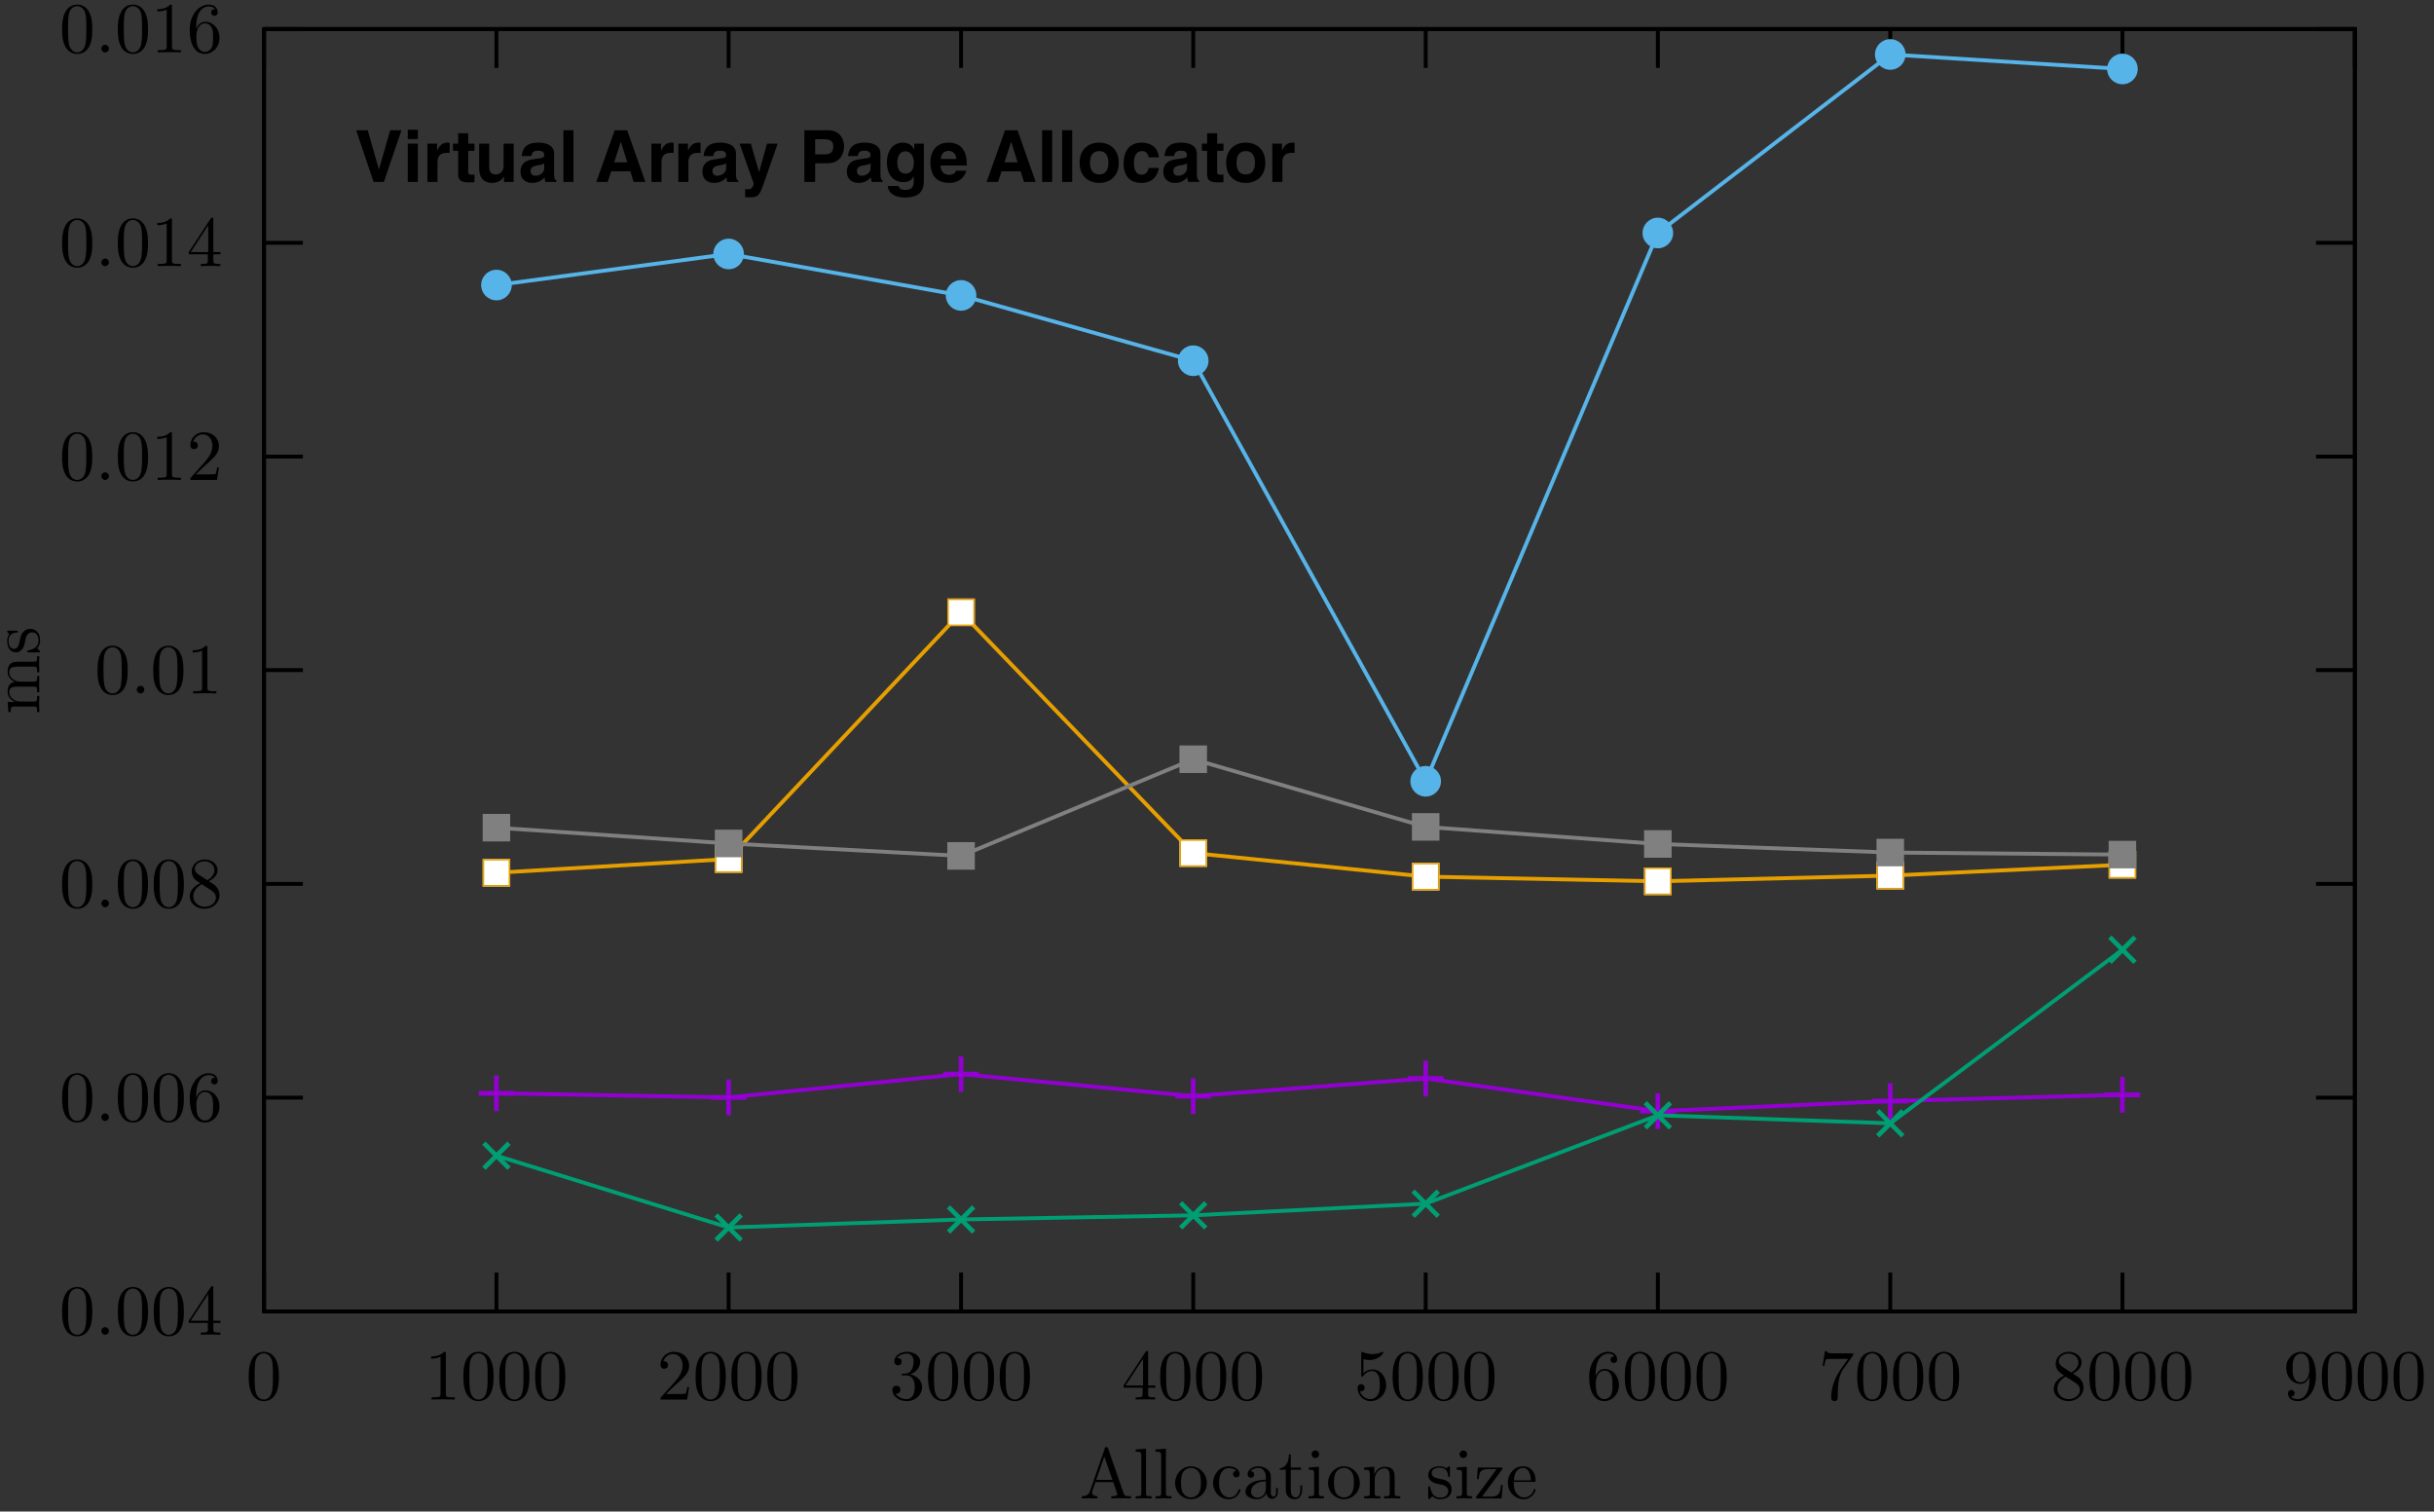 <?xml version="1.0" encoding="UTF-8" standalone="no"?><!DOCTYPE svg PUBLIC "-//W3C//DTD SVG 1.1//EN" "http://www.w3.org/Graphics/SVG/1.1/DTD/svg11.dtd"><svg width="100%" height="100%" viewBox="0 0 1409 875" version="1.1" xmlns="http://www.w3.org/2000/svg" xmlns:xlink="http://www.w3.org/1999/xlink" xml:space="preserve" xmlns:serif="http://www.serif.com/" style="fill-rule:evenodd;clip-rule:evenodd;stroke-miterlimit:2;"><rect x="0" y="0" width="1409" height="875" fill="#333333" stroke="none"/><rect id="_3a" serif:id="3a" x="0.508" y="0" width="1407.23" height="873.542" style="fill:none;"/><g><path d="M152.846,759.167l22.5,-0" style="fill:none;stroke:#000;stroke-width:2.24px;"/><path d="M1363.2,759.167l-22.5,-0" style="fill:none;stroke:#000;stroke-width:2.24px;"/><path d="M53.433,759.383c0,-3.32 -0.208,-6.641 -1.662,-9.716c-1.908,-3.984 -5.313,-4.646 -7.058,-4.646c-2.488,-0 -5.521,1.079 -7.221,4.937c-1.329,2.867 -1.538,6.105 -1.538,9.425c0,3.113 0.167,6.85 1.871,10.005c1.783,3.362 4.813,4.191 6.846,4.191c2.242,0 5.4,-0.871 7.225,-4.817c1.329,-2.862 1.537,-6.099 1.537,-9.379Zm-8.762,13.284c-1.617,-0 -4.067,-1.038 -4.813,-5.025c-0.458,-2.488 -0.458,-6.309 -0.458,-8.759c0,-2.654 0,-5.396 0.333,-7.637c0.788,-4.938 3.9,-5.313 4.938,-5.313c1.371,0 4.112,0.746 4.9,4.855c0.417,2.325 0.417,5.483 0.417,8.095c-0,3.113 -0,5.938 -0.459,8.592c-0.621,3.946 -2.987,5.192 -4.858,5.192Z" style="fill-rule:nonzero;"/><path d="M63.063,770.467c-0,-1.205 -0.996,-2.2 -2.2,-2.2c-1.205,-0 -2.2,0.995 -2.2,2.2c-0,1.204 0.995,2.2 2.2,2.2c1.204,-0 2.2,-0.996 2.2,-2.2Z" style="fill-rule:nonzero;"/><path d="M85.683,759.383c0,-3.32 -0.204,-6.641 -1.658,-9.716c-1.908,-3.984 -5.313,-4.646 -7.058,-4.646c-2.488,-0 -5.521,1.079 -7.221,4.937c-1.329,2.867 -1.538,6.105 -1.538,9.425c0,3.113 0.167,6.85 1.871,10.005c1.784,3.362 4.813,4.191 6.846,4.191c2.242,0 5.4,-0.871 7.225,-4.817c1.329,-2.862 1.533,-6.099 1.533,-9.379Zm-8.758,13.284c-1.617,-0 -4.067,-1.038 -4.813,-5.025c-0.458,-2.488 -0.458,-6.309 -0.458,-8.759c0,-2.654 0,-5.396 0.334,-7.637c0.787,-4.938 3.9,-5.313 4.937,-5.313c1.371,0 4.113,0.746 4.9,4.855c0.417,2.325 0.417,5.483 0.417,8.095c-0,3.113 -0,5.938 -0.459,8.592c-0.62,3.946 -2.987,5.192 -4.858,5.192Z" style="fill-rule:nonzero;"/><path d="M106.442,759.383c-0,-3.32 -0.209,-6.641 -1.663,-9.716c-1.908,-3.984 -5.312,-4.646 -7.054,-4.646c-2.492,-0 -5.521,1.079 -7.225,4.937c-1.329,2.867 -1.533,6.105 -1.533,9.425c-0,3.113 0.162,6.85 1.866,10.005c1.784,3.362 4.817,4.191 6.85,4.191c2.242,0 5.396,-0.871 7.221,-4.817c1.329,-2.862 1.538,-6.099 1.538,-9.379Zm-8.759,13.284c-1.62,-0 -4.07,-1.038 -4.816,-5.025c-0.459,-2.488 -0.459,-6.309 -0.459,-8.759c0,-2.654 0,-5.396 0.334,-7.637c0.787,-4.938 3.904,-5.313 4.941,-5.313c1.367,0 4.109,0.746 4.896,4.855c0.417,2.325 0.417,5.483 0.417,8.095c-0,3.113 -0,5.938 -0.458,8.592c-0.621,3.946 -2.988,5.192 -4.855,5.192Z" style="fill-rule:nonzero;"/><path d="M120.304,765.817l0,3.612c0,1.492 -0.083,1.95 -3.154,1.95l-0.871,0l0,1.288c1.7,-0.125 3.859,-0.125 5.604,-0.125c1.742,-0 3.942,-0 5.646,0.125l0,-1.288l-0.871,0c-3.075,0 -3.158,-0.458 -3.158,-1.95l-0,-3.612l4.154,-0l0,-1.288l-4.154,0l-0,-18.887c-0,-0.829 -0,-1.079 -0.662,-1.079c-0.376,-0 -0.5,-0 -0.83,0.5l-12.746,19.466l0,1.288l11.042,-0Zm0.25,-1.288l-10.129,0l10.129,-15.483l0,15.483Z" style="fill-rule:nonzero;"/><path d="M152.846,635.408l22.5,0" style="fill:none;stroke:#000;stroke-width:2.24px;"/><path d="M1363.2,635.408l-22.5,0" style="fill:none;stroke:#000;stroke-width:2.24px;"/><path d="M53.433,635.625c0,-3.321 -0.208,-6.642 -1.662,-9.713c-1.908,-3.983 -5.313,-4.649 -7.058,-4.649c-2.488,-0 -5.521,1.079 -7.221,4.941c-1.329,2.863 -1.538,6.1 -1.538,9.421c0,3.112 0.167,6.85 1.871,10.004c1.783,3.363 4.813,4.192 6.846,4.192c2.242,-0 5.4,-0.871 7.225,-4.813c1.329,-2.866 1.537,-6.104 1.537,-9.383Zm-8.762,13.283c-1.617,0 -4.067,-1.037 -4.813,-5.02c-0.458,-2.492 -0.458,-6.313 -0.458,-8.759c0,-2.658 0,-5.4 0.333,-7.642c0.788,-4.937 3.9,-5.312 4.938,-5.312c1.371,0 4.112,0.75 4.9,4.858c0.417,2.325 0.417,5.479 0.417,8.096c-0,3.113 -0,5.933 -0.459,8.592c-0.621,3.942 -2.987,5.187 -4.858,5.187Z" style="fill-rule:nonzero;"/><path d="M63.063,646.708c-0,-1.204 -0.996,-2.2 -2.2,-2.2c-1.205,0 -2.2,0.996 -2.2,2.2c-0,1.205 0.995,2.2 2.2,2.2c1.204,0 2.2,-0.995 2.2,-2.2Z" style="fill-rule:nonzero;"/><path d="M85.683,635.625c0,-3.321 -0.204,-6.642 -1.658,-9.713c-1.908,-3.983 -5.313,-4.649 -7.058,-4.649c-2.488,-0 -5.521,1.079 -7.221,4.941c-1.329,2.863 -1.538,6.1 -1.538,9.421c0,3.112 0.167,6.85 1.871,10.004c1.784,3.363 4.813,4.192 6.846,4.192c2.242,-0 5.4,-0.871 7.225,-4.813c1.329,-2.866 1.533,-6.104 1.533,-9.383Zm-8.758,13.283c-1.617,0 -4.067,-1.037 -4.813,-5.02c-0.458,-2.492 -0.458,-6.313 -0.458,-8.759c0,-2.658 0,-5.4 0.334,-7.642c0.787,-4.937 3.9,-5.312 4.937,-5.312c1.371,0 4.113,0.75 4.9,4.858c0.417,2.325 0.417,5.479 0.417,8.096c-0,3.113 -0,5.933 -0.459,8.592c-0.62,3.942 -2.987,5.187 -4.858,5.187Z" style="fill-rule:nonzero;"/><path d="M106.442,635.625c-0,-3.321 -0.209,-6.642 -1.663,-9.713c-1.908,-3.983 -5.312,-4.649 -7.054,-4.649c-2.492,-0 -5.521,1.079 -7.225,4.941c-1.329,2.863 -1.533,6.1 -1.533,9.421c-0,3.112 0.162,6.85 1.866,10.004c1.784,3.363 4.817,4.192 6.85,4.192c2.242,-0 5.396,-0.871 7.221,-4.813c1.329,-2.866 1.538,-6.104 1.538,-9.383Zm-8.759,13.283c-1.62,0 -4.07,-1.037 -4.816,-5.02c-0.459,-2.492 -0.459,-6.313 -0.459,-8.759c0,-2.658 0,-5.4 0.334,-7.642c0.787,-4.937 3.904,-5.312 4.941,-5.312c1.367,0 4.109,0.75 4.896,4.858c0.417,2.325 0.417,5.479 0.417,8.096c-0,3.113 -0,5.933 -0.458,8.592c-0.621,3.942 -2.988,5.187 -4.855,5.187Z" style="fill-rule:nonzero;"/><path d="M113.579,635.292l0,-0.996c0,-10.5 5.15,-11.996 7.267,-11.996c0.996,-0 2.737,0.25 3.654,1.662c-0.625,0 -2.283,0 -2.283,1.867c-0,1.288 0.995,1.908 1.908,1.908c0.663,0 1.908,-0.37 1.908,-1.991c0,-2.492 -1.825,-4.483 -5.27,-4.483c-5.313,-0 -10.917,5.354 -10.917,14.529c-0,11.083 4.812,14.029 8.675,14.029c4.608,-0 8.55,-3.9 8.55,-9.379c-0,-5.271 -3.692,-9.259 -8.3,-9.259c-2.825,0 -4.359,2.117 -5.192,4.109Zm4.942,13.366c-2.617,0 -3.863,-2.487 -4.109,-3.112c-0.75,-1.95 -0.75,-5.271 -0.75,-6.017c0,-3.237 1.33,-7.391 5.067,-7.391c0.663,-0 2.571,-0 3.859,2.574c0.749,1.538 0.749,3.655 0.749,5.688c0,1.992 0,4.067 -0.708,5.563c-1.246,2.491 -3.154,2.695 -4.108,2.695Z" style="fill-rule:nonzero;"/><path d="M152.846,511.675l22.5,0" style="fill:none;stroke:#000;stroke-width:2.24px;"/><path d="M1363.2,511.675l-22.5,0" style="fill:none;stroke:#000;stroke-width:2.24px;"/><path d="M53.433,511.892c0,-3.321 -0.208,-6.642 -1.662,-9.713c-1.908,-3.987 -5.313,-4.65 -7.058,-4.65c-2.488,0 -5.521,1.079 -7.221,4.942c-1.329,2.862 -1.538,6.1 -1.538,9.421c0,3.112 0.167,6.85 1.871,10.004c1.783,3.362 4.813,4.191 6.846,4.191c2.242,0 5.4,-0.87 7.225,-4.812c1.329,-2.867 1.537,-6.104 1.537,-9.383Zm-8.762,13.283c-1.617,-0 -4.067,-1.037 -4.813,-5.021c-0.458,-2.491 -0.458,-6.312 -0.458,-8.758c0,-2.659 0,-5.4 0.333,-7.642c0.788,-4.937 3.9,-5.312 4.938,-5.312c1.371,-0 4.112,0.75 4.9,4.858c0.417,2.325 0.417,5.479 0.417,8.096c-0,3.112 -0,5.933 -0.459,8.591c-0.621,3.942 -2.987,5.188 -4.858,5.188Z" style="fill-rule:nonzero;"/><path d="M63.063,522.975c-0,-1.204 -0.996,-2.2 -2.2,-2.2c-1.205,0 -2.2,0.996 -2.2,2.2c-0,1.204 0.995,2.2 2.2,2.2c1.204,-0 2.2,-0.996 2.2,-2.2Z" style="fill-rule:nonzero;"/><path d="M85.683,511.892c0,-3.321 -0.204,-6.642 -1.658,-9.713c-1.908,-3.987 -5.313,-4.65 -7.058,-4.65c-2.488,0 -5.521,1.079 -7.221,4.942c-1.329,2.862 -1.538,6.1 -1.538,9.421c0,3.112 0.167,6.85 1.871,10.004c1.784,3.362 4.813,4.191 6.846,4.191c2.242,0 5.4,-0.87 7.225,-4.812c1.329,-2.867 1.533,-6.104 1.533,-9.383Zm-8.758,13.283c-1.617,-0 -4.067,-1.037 -4.813,-5.021c-0.458,-2.491 -0.458,-6.312 -0.458,-8.758c0,-2.659 0,-5.4 0.334,-7.642c0.787,-4.937 3.9,-5.312 4.937,-5.312c1.371,-0 4.113,0.75 4.9,4.858c0.417,2.325 0.417,5.479 0.417,8.096c-0,3.112 -0,5.933 -0.459,8.591c-0.62,3.942 -2.987,5.188 -4.858,5.188Z" style="fill-rule:nonzero;"/><path d="M106.442,511.892c-0,-3.321 -0.209,-6.642 -1.663,-9.713c-1.908,-3.987 -5.312,-4.65 -7.054,-4.65c-2.492,0 -5.521,1.079 -7.225,4.942c-1.329,2.862 -1.533,6.1 -1.533,9.421c-0,3.112 0.162,6.85 1.866,10.004c1.784,3.362 4.817,4.191 6.85,4.191c2.242,0 5.396,-0.87 7.221,-4.812c1.329,-2.867 1.538,-6.104 1.538,-9.383Zm-8.759,13.283c-1.62,-0 -4.07,-1.037 -4.816,-5.021c-0.459,-2.491 -0.459,-6.312 -0.459,-8.758c0,-2.659 0,-5.4 0.334,-7.642c0.787,-4.937 3.904,-5.312 4.941,-5.312c1.367,-0 4.109,0.75 4.896,4.858c0.417,2.325 0.417,5.479 0.417,8.096c-0,3.112 -0,5.933 -0.458,8.591c-0.621,3.942 -2.988,5.188 -4.855,5.188Z" style="fill-rule:nonzero;"/><path d="M114.867,506.204c-1.909,-1.246 -2.075,-2.654 -2.075,-3.362c-0,-2.529 2.7,-4.275 5.646,-4.275c3.029,-0 5.687,2.158 5.687,5.145c0,2.367 -1.621,4.363 -4.108,5.813l-5.15,-3.321Zm6.062,3.946c2.988,-1.537 5.021,-3.696 5.021,-6.438c0,-3.816 -3.692,-6.183 -7.471,-6.183c-4.15,0 -7.512,3.071 -7.512,6.933c-0,0.746 0.083,2.613 1.825,4.567c0.458,0.496 1.991,1.533 3.029,2.242c-2.404,1.204 -5.975,3.525 -5.975,7.637c-0,4.4 4.233,7.179 8.592,7.179c4.691,0 8.633,-3.445 8.633,-7.887c-0,-1.492 -0.454,-3.363 -2.033,-5.104c-0.788,-0.871 -1.455,-1.288 -4.109,-2.946Zm-4.154,1.742l5.108,3.237c1.163,0.788 3.113,2.034 3.113,4.567c-0,3.071 -3.113,5.229 -6.517,5.229c-3.571,-0 -6.558,-2.571 -6.558,-6.017c-0,-2.408 1.329,-5.066 4.854,-7.016Z" style="fill-rule:nonzero;"/><path d="M152.846,387.921l22.5,-0" style="fill:none;stroke:#000;stroke-width:2.24px;"/><path d="M1363.2,387.921l-22.5,-0" style="fill:none;stroke:#000;stroke-width:2.24px;"/><path d="M73.933,388.138c0,-3.321 -0.208,-6.642 -1.662,-9.717c-1.908,-3.984 -5.313,-4.646 -7.058,-4.646c-2.488,-0 -5.521,1.079 -7.221,4.937c-1.33,2.867 -1.538,6.105 -1.538,9.426c0,3.112 0.167,6.849 1.871,10.004c1.783,3.362 4.812,4.191 6.846,4.191c2.242,0 5.4,-0.87 7.225,-4.816c1.329,-2.863 1.537,-6.1 1.537,-9.379Zm-8.762,13.283c-1.617,-0 -4.067,-1.038 -4.813,-5.025c-0.458,-2.492 -0.458,-6.309 -0.458,-8.758c-0,-2.655 -0,-5.396 0.333,-7.638c0.788,-4.942 3.9,-5.313 4.938,-5.313c1.371,0 4.112,0.746 4.9,4.855c0.416,2.325 0.416,5.479 0.416,8.096c0,3.112 0,5.937 -0.458,8.591c-0.621,3.946 -2.987,5.192 -4.858,5.192Z" style="fill-rule:nonzero;"/><path d="M83.563,399.221c-0,-1.204 -0.996,-2.2 -2.2,-2.2c-1.205,-0 -2.2,0.996 -2.2,2.2c-0,1.204 0.995,2.2 2.2,2.2c1.204,-0 2.2,-0.996 2.2,-2.2Z" style="fill-rule:nonzero;"/><path d="M106.183,388.138c0,-3.321 -0.204,-6.642 -1.658,-9.717c-1.908,-3.984 -5.312,-4.646 -7.058,-4.646c-2.488,-0 -5.521,1.079 -7.221,4.937c-1.329,2.867 -1.538,6.105 -1.538,9.426c0,3.112 0.167,6.849 1.871,10.004c1.783,3.362 4.813,4.191 6.846,4.191c2.242,0 5.4,-0.87 7.225,-4.816c1.329,-2.863 1.533,-6.1 1.533,-9.379Zm-8.758,13.283c-1.617,-0 -4.067,-1.038 -4.812,-5.025c-0.459,-2.492 -0.459,-6.309 -0.459,-8.758c0,-2.655 0,-5.396 0.333,-7.638c0.788,-4.942 3.901,-5.313 4.938,-5.313c1.371,0 4.113,0.746 4.9,4.855c0.417,2.325 0.417,5.479 0.417,8.096c-0,3.112 -0,5.937 -0.459,8.591c-0.62,3.946 -2.987,5.192 -4.858,5.192Z" style="fill-rule:nonzero;"/><path d="M120.05,374.854c0,-0.996 0,-1.079 -0.954,-1.079c-2.575,2.654 -6.229,2.654 -7.554,2.654l-0,1.288c0.829,-0 3.279,-0 5.437,-1.079l0,21.504c0,1.491 -0.125,1.991 -3.862,1.991l-1.329,0l-0,1.288c1.454,-0.125 5.066,-0.125 6.725,-0.125c1.662,-0 5.274,-0 6.724,0.125l0,-1.288l-1.325,0c-3.737,0 -3.862,-0.458 -3.862,-1.991l0,-23.288Z" style="fill-rule:nonzero;"/><path d="M152.846,264.325l22.5,-0" style="fill:none;stroke:#000;stroke-width:2.24px;"/><path d="M1363.2,264.325l-22.5,-0" style="fill:none;stroke:#000;stroke-width:2.24px;"/><path d="M53.433,264.542c0,-3.321 -0.208,-6.642 -1.662,-9.717c-1.908,-3.983 -5.313,-4.65 -7.058,-4.65c-2.488,-0 -5.521,1.083 -7.221,4.942c-1.329,2.862 -1.538,6.104 -1.538,9.425c0,3.112 0.167,6.845 1.871,10.004c1.783,3.362 4.813,4.191 6.846,4.191c2.242,0 5.4,-0.87 7.225,-4.816c1.329,-2.863 1.537,-6.1 1.537,-9.379Zm-8.762,13.283c-1.617,-0 -4.067,-1.037 -4.813,-5.025c-0.458,-2.492 -0.458,-6.308 -0.458,-8.758c0,-2.659 0,-5.396 0.333,-7.638c0.788,-4.941 3.9,-5.312 4.938,-5.312c1.371,-0 4.112,0.745 4.9,4.854c0.417,2.325 0.417,5.479 0.417,8.096c-0,3.112 -0,5.937 -0.459,8.591c-0.621,3.946 -2.987,5.192 -4.858,5.192Z" style="fill-rule:nonzero;"/><path d="M63.063,275.625c-0,-1.204 -0.996,-2.2 -2.2,-2.2c-1.205,0 -2.2,0.996 -2.2,2.2c-0,1.2 0.995,2.2 2.2,2.2c1.204,-0 2.2,-1 2.2,-2.2Z" style="fill-rule:nonzero;"/><path d="M85.683,264.542c0,-3.321 -0.204,-6.642 -1.658,-9.717c-1.908,-3.983 -5.313,-4.65 -7.058,-4.65c-2.488,-0 -5.521,1.083 -7.221,4.942c-1.329,2.862 -1.538,6.104 -1.538,9.425c0,3.112 0.167,6.845 1.871,10.004c1.784,3.362 4.813,4.191 6.846,4.191c2.242,0 5.4,-0.87 7.225,-4.816c1.329,-2.863 1.533,-6.1 1.533,-9.379Zm-8.758,13.283c-1.617,-0 -4.067,-1.037 -4.813,-5.025c-0.458,-2.492 -0.458,-6.308 -0.458,-8.758c0,-2.659 0,-5.396 0.334,-7.638c0.787,-4.941 3.9,-5.312 4.937,-5.312c1.371,-0 4.113,0.745 4.9,4.854c0.417,2.325 0.417,5.479 0.417,8.096c-0,3.112 -0,5.937 -0.459,8.591c-0.62,3.946 -2.987,5.192 -4.858,5.192Z" style="fill-rule:nonzero;"/><path d="M99.55,251.258c-0,-1 -0,-1.083 -0.954,-1.083c-2.575,2.658 -6.229,2.658 -7.554,2.658l-0,1.288c0.829,-0 3.279,-0 5.437,-1.079l0,21.504c0,1.492 -0.125,1.992 -3.862,1.992l-1.329,-0l-0,1.287c1.454,-0.125 5.066,-0.125 6.725,-0.125c1.662,0 5.275,0 6.725,0.125l-0,-1.287l-1.325,-0c-3.738,-0 -3.863,-0.459 -3.863,-1.992l-0,-23.288Z" style="fill-rule:nonzero;"/><path d="M113.375,274.625l4.4,-4.275c6.475,-5.729 8.967,-7.971 8.967,-12.121c-0,-4.733 -3.738,-8.054 -8.804,-8.054c-4.688,-0 -7.763,3.821 -7.763,7.517c0,2.325 2.079,2.325 2.2,2.325c0.708,-0 2.162,-0.5 2.162,-2.2c0,-1.079 -0.75,-2.159 -2.204,-2.159c-0.329,0 -0.412,0 -0.537,0.042c0.954,-2.7 3.196,-4.237 5.604,-4.237c3.779,-0 5.563,3.362 5.563,6.766c-0,3.321 -2.075,6.6 -4.359,9.175l-7.971,8.884c-0.458,0.458 -0.458,0.537 -0.458,1.537l15.404,-0l1.163,-7.225l-1.042,-0c-0.204,1.246 -0.496,3.071 -0.912,3.696c-0.288,0.329 -3.03,0.329 -3.942,0.329l-7.471,-0Z" style="fill-rule:nonzero;"/><path d="M152.846,140.567l22.5,-0" style="fill:none;stroke:#000;stroke-width:2.24px;"/><path d="M1363.2,140.567l-22.5,-0" style="fill:none;stroke:#000;stroke-width:2.24px;"/><path d="M53.433,140.783c0,-3.32 -0.208,-6.641 -1.662,-9.712c-1.908,-3.988 -5.313,-4.65 -7.058,-4.65c-2.488,-0 -5.521,1.079 -7.221,4.937c-1.329,2.867 -1.538,6.105 -1.538,9.425c0,3.113 0.167,6.85 1.871,10.005c1.783,3.362 4.813,4.191 6.846,4.191c2.242,0 5.4,-0.871 7.225,-4.812c1.329,-2.867 1.537,-6.104 1.537,-9.384Zm-8.762,13.284c-1.617,-0 -4.067,-1.038 -4.813,-5.021c-0.458,-2.492 -0.458,-6.313 -0.458,-8.763c0,-2.654 0,-5.396 0.333,-7.637c0.788,-4.938 3.9,-5.313 4.938,-5.313c1.371,0 4.112,0.746 4.9,4.859c0.417,2.325 0.417,5.479 0.417,8.091c-0,3.117 -0,5.938 -0.459,8.596c-0.621,3.942 -2.987,5.188 -4.858,5.188Z" style="fill-rule:nonzero;"/><path d="M63.063,151.867c-0,-1.205 -0.996,-2.2 -2.2,-2.2c-1.205,-0 -2.2,0.995 -2.2,2.2c-0,1.204 0.995,2.2 2.2,2.2c1.204,-0 2.2,-0.996 2.2,-2.2Z" style="fill-rule:nonzero;"/><path d="M85.683,140.783c0,-3.32 -0.204,-6.641 -1.658,-9.712c-1.908,-3.988 -5.313,-4.65 -7.058,-4.65c-2.488,-0 -5.521,1.079 -7.221,4.937c-1.329,2.867 -1.538,6.105 -1.538,9.425c0,3.113 0.167,6.85 1.871,10.005c1.784,3.362 4.813,4.191 6.846,4.191c2.242,0 5.4,-0.871 7.225,-4.812c1.329,-2.867 1.533,-6.104 1.533,-9.384Zm-8.758,13.284c-1.617,-0 -4.067,-1.038 -4.813,-5.021c-0.458,-2.492 -0.458,-6.313 -0.458,-8.763c0,-2.654 0,-5.396 0.334,-7.637c0.787,-4.938 3.9,-5.313 4.937,-5.313c1.371,0 4.113,0.746 4.9,4.859c0.417,2.325 0.417,5.479 0.417,8.091c-0,3.117 -0,5.938 -0.459,8.596c-0.62,3.942 -2.987,5.188 -4.858,5.188Z" style="fill-rule:nonzero;"/><path d="M99.55,127.5c-0,-0.996 -0,-1.079 -0.954,-1.079c-2.575,2.658 -6.229,2.658 -7.554,2.658l-0,1.283c0.829,0 3.279,0 5.437,-1.079l0,21.505c0,1.495 -0.125,1.991 -3.862,1.991l-1.329,0l-0,1.288c1.454,-0.125 5.066,-0.125 6.725,-0.125c1.662,-0 5.275,-0 6.725,0.125l-0,-1.288l-1.325,0c-3.738,0 -3.863,-0.454 -3.863,-1.991l-0,-23.288Z" style="fill-rule:nonzero;"/><path d="M120.304,147.217l0,3.612c0,1.496 -0.083,1.95 -3.154,1.95l-0.871,0l0,1.288c1.7,-0.125 3.859,-0.125 5.604,-0.125c1.742,-0 3.942,-0 5.646,0.125l0,-1.288l-0.871,0c-3.075,0 -3.158,-0.454 -3.158,-1.95l-0,-3.612l4.154,-0l0,-1.288l-4.154,0l-0,-18.887c-0,-0.829 -0,-1.079 -0.662,-1.079c-0.376,-0 -0.5,-0 -0.83,0.5l-12.746,19.466l0,1.288l11.042,-0Zm0.25,-1.288l-10.129,0l10.129,-15.483l0,15.483Z" style="fill-rule:nonzero;"/><path d="M152.846,16.812l22.5,0" style="fill:none;stroke:#000;stroke-width:2.24px;"/><path d="M1363.2,16.812l-22.5,0" style="fill:none;stroke:#000;stroke-width:2.24px;"/><path d="M53.433,17.025c0,-3.321 -0.208,-6.642 -1.662,-9.712c-1.908,-3.984 -5.313,-4.651 -7.058,-4.651c-2.488,0 -5.521,1.08 -7.221,4.942c-1.329,2.863 -1.538,6.1 -1.538,9.421c0,3.117 0.167,6.85 1.871,10.004c1.783,3.363 4.813,4.196 6.846,4.196c2.242,0 5.4,-0.875 7.225,-4.817c1.329,-2.862 1.537,-6.1 1.537,-9.383Zm-8.762,13.288c-1.617,-0 -4.067,-1.042 -4.813,-5.026c-0.458,-2.491 -0.458,-6.308 -0.458,-8.758c0,-2.658 0,-5.396 0.333,-7.637c0.788,-4.942 3.9,-5.313 4.938,-5.313c1.371,0 4.112,0.746 4.9,4.854c0.417,2.325 0.417,5.479 0.417,8.096c-0,3.113 -0,5.938 -0.459,8.592c-0.621,3.946 -2.987,5.192 -4.858,5.192Z" style="fill-rule:nonzero;"/><path d="M63.063,28.113c-0,-1.205 -0.996,-2.205 -2.2,-2.205c-1.205,0 -2.2,1 -2.2,2.205c-0,1.199 0.995,2.2 2.2,2.2c1.204,-0 2.2,-1.001 2.2,-2.2Z" style="fill-rule:nonzero;"/><path d="M85.683,17.025c0,-3.321 -0.204,-6.642 -1.658,-9.712c-1.908,-3.984 -5.313,-4.651 -7.058,-4.651c-2.488,0 -5.521,1.08 -7.221,4.942c-1.329,2.863 -1.538,6.1 -1.538,9.421c0,3.117 0.167,6.85 1.871,10.004c1.784,3.363 4.813,4.196 6.846,4.196c2.242,0 5.4,-0.875 7.225,-4.817c1.329,-2.862 1.533,-6.1 1.533,-9.383Zm-8.758,13.288c-1.617,-0 -4.067,-1.042 -4.813,-5.026c-0.458,-2.491 -0.458,-6.308 -0.458,-8.758c0,-2.658 0,-5.396 0.334,-7.637c0.787,-4.942 3.9,-5.313 4.937,-5.313c1.371,0 4.113,0.746 4.9,4.854c0.417,2.325 0.417,5.479 0.417,8.096c-0,3.113 -0,5.938 -0.459,8.592c-0.62,3.946 -2.987,5.192 -4.858,5.192Z" style="fill-rule:nonzero;"/><path d="M99.55,3.742c-0,-0.996 -0,-1.08 -0.954,-1.08c-2.575,2.659 -6.229,2.659 -7.554,2.659l-0,1.287c0.829,0 3.279,0 5.437,-1.079l0,21.5c0,1.496 -0.125,1.996 -3.862,1.996l-1.329,0l-0,1.288c1.454,-0.126 5.066,-0.126 6.725,-0.126c1.662,0 5.275,0 6.725,0.126l-0,-1.288l-1.325,0c-3.738,0 -3.863,-0.458 -3.863,-1.996l-0,-23.287Z" style="fill-rule:nonzero;"/><path d="M113.579,16.696l0,-0.996c0,-10.504 5.15,-12 7.267,-12c0.996,0 2.737,0.25 3.654,1.662c-0.625,0 -2.283,0 -2.283,1.867c-0,1.288 0.995,1.913 1.908,1.913c0.663,-0 1.908,-0.375 1.908,-1.996c0,-2.488 -1.825,-4.484 -5.27,-4.484c-5.313,0 -10.917,5.359 -10.917,14.53c-0,11.083 4.812,14.033 8.675,14.033c4.608,0 8.55,-3.904 8.55,-9.383c-0,-5.271 -3.692,-9.259 -8.3,-9.259c-2.825,0 -4.359,2.121 -5.192,4.113Zm4.942,13.367c-2.617,-0 -3.863,-2.492 -4.109,-3.113c-0.75,-1.954 -0.75,-5.275 -0.75,-6.021c0,-3.237 1.33,-7.387 5.067,-7.387c0.663,-0 2.571,-0 3.859,2.571c0.749,1.537 0.749,3.654 0.749,5.687c0,1.992 0,4.071 -0.708,5.563c-1.246,2.491 -3.154,2.7 -4.108,2.7Z" style="fill-rule:nonzero;"/><path d="M152.846,759.167l-0,-22.5" style="fill:none;stroke:#000;stroke-width:2.24px;"/><path d="M152.846,16.812l-0,22.496" style="fill:none;stroke:#000;stroke-width:2.24px;"/><path d="M161.442,796.896c-0,-3.321 -0.209,-6.642 -1.663,-9.713c-1.908,-3.987 -5.312,-4.65 -7.054,-4.65c-2.492,0 -5.521,1.08 -7.225,4.942c-1.329,2.863 -1.533,6.1 -1.533,9.421c-0,3.112 0.162,6.85 1.866,10.004c1.784,3.363 4.817,4.192 6.85,4.192c2.242,-0 5.396,-0.871 7.221,-4.813c1.329,-2.867 1.538,-6.104 1.538,-9.383Zm-8.759,13.283c-1.62,0 -4.071,-1.037 -4.816,-5.021c-0.459,-2.491 -0.459,-6.312 -0.459,-8.758c0,-2.658 0,-5.4 0.334,-7.642c0.787,-4.937 3.904,-5.312 4.941,-5.312c1.367,-0 4.109,0.746 4.896,4.858c0.417,2.325 0.417,5.479 0.417,8.096c-0,3.112 -0,5.933 -0.459,8.592c-0.62,3.941 -2.987,5.187 -4.854,5.187Z" style="fill-rule:nonzero;"/><path d="M287.383,759.167l0,-22.5" style="fill:none;stroke:#000;stroke-width:2.24px;"/><path d="M287.383,16.812l0,22.496" style="fill:none;stroke:#000;stroke-width:2.24px;"/><path d="M258.088,783.613c-0,-0.996 -0,-1.08 -0.955,-1.08c-2.575,2.659 -6.229,2.659 -7.554,2.659l0,1.283c0.829,0 3.279,0 5.438,-1.079l-0,21.504c-0,1.496 -0.125,1.992 -3.863,1.992l-1.329,-0l0,1.287c1.454,-0.125 5.067,-0.125 6.725,-0.125c1.663,0 5.275,0 6.725,0.125l-0,-1.287l-1.329,-0c-3.733,-0 -3.858,-0.454 -3.858,-1.992l-0,-23.287Z" style="fill-rule:nonzero;"/><path d="M285.733,796.896c0,-3.321 -0.208,-6.642 -1.662,-9.713c-1.908,-3.987 -5.313,-4.65 -7.054,-4.65c-2.492,0 -5.521,1.08 -7.225,4.942c-1.325,2.863 -1.534,6.1 -1.534,9.421c0,3.112 0.167,6.85 1.867,10.004c1.783,3.363 4.817,4.192 6.85,4.192c2.242,-0 5.396,-0.871 7.221,-4.813c1.329,-2.867 1.537,-6.104 1.537,-9.383Zm-8.758,13.283c-1.621,0 -4.067,-1.037 -4.817,-5.021c-0.454,-2.491 -0.454,-6.312 -0.454,-8.758c0,-2.658 0,-5.4 0.329,-7.642c0.792,-4.937 3.904,-5.312 4.942,-5.312c1.371,-0 4.108,0.746 4.896,4.858c0.417,2.325 0.417,5.479 0.417,8.096c-0,3.112 -0,5.933 -0.459,8.592c-0.621,3.941 -2.987,5.187 -4.854,5.187Z" style="fill-rule:nonzero;"/><path d="M306.487,796.896c0,-3.321 -0.208,-6.642 -1.658,-9.713c-1.908,-3.987 -5.312,-4.65 -7.058,-4.65c-2.492,0 -5.521,1.08 -7.221,4.942c-1.329,2.863 -1.538,6.1 -1.538,9.421c0,3.112 0.167,6.85 1.867,10.004c1.788,3.363 4.817,4.192 6.85,4.192c2.242,-0 5.396,-0.871 7.225,-4.813c1.325,-2.867 1.533,-6.104 1.533,-9.383Zm-8.758,13.283c-1.616,0 -4.067,-1.037 -4.812,-5.021c-0.459,-2.491 -0.459,-6.312 -0.459,-8.758c0,-2.658 0,-5.4 0.334,-7.642c0.787,-4.937 3.9,-5.312 4.937,-5.312c1.371,-0 4.109,0.746 4.9,4.858c0.413,2.325 0.413,5.479 0.413,8.096c-0,3.112 -0,5.933 -0.455,8.592c-0.624,3.941 -2.991,5.187 -4.858,5.187Z" style="fill-rule:nonzero;"/><path d="M327.246,796.896c-0,-3.321 -0.208,-6.642 -1.663,-9.713c-1.908,-3.987 -5.312,-4.65 -7.058,-4.65c-2.487,0 -5.521,1.08 -7.221,4.942c-1.329,2.863 -1.537,6.1 -1.537,9.421c-0,3.112 0.166,6.85 1.871,10.004c1.783,3.363 4.812,4.192 6.845,4.192c2.242,-0 5.4,-0.871 7.225,-4.813c1.33,-2.867 1.538,-6.104 1.538,-9.383Zm-8.763,13.283c-1.616,0 -4.066,-1.037 -4.812,-5.021c-0.459,-2.491 -0.459,-6.312 -0.459,-8.758c0,-2.658 0,-5.4 0.334,-7.642c0.787,-4.937 3.9,-5.312 4.937,-5.312c1.371,-0 4.113,0.746 4.9,4.858c0.417,2.325 0.417,5.479 0.417,8.096c-0,3.112 -0,5.933 -0.458,8.592c-0.621,3.941 -2.988,5.187 -4.859,5.187Z" style="fill-rule:nonzero;"/><path d="M421.783,759.167l0,-22.5" style="fill:none;stroke:#000;stroke-width:2.24px;"/><path d="M421.783,16.812l0,22.496" style="fill:none;stroke:#000;stroke-width:2.24px;"/><path d="M385.554,806.983l4.4,-4.275c6.475,-5.729 8.967,-7.971 8.967,-12.12c-0,-4.734 -3.738,-8.055 -8.8,-8.055c-4.692,0 -7.763,3.821 -7.763,7.513c0,2.325 2.075,2.325 2.2,2.325c0.705,-0 2.159,-0.496 2.159,-2.2c-0,-1.079 -0.746,-2.159 -2.2,-2.159c-0.334,0 -0.417,0 -0.542,0.042c0.958,-2.7 3.196,-4.233 5.604,-4.233c3.779,-0 5.563,3.362 5.563,6.767c-0,3.32 -2.075,6.6 -4.359,9.17l-7.97,8.884c-0.455,0.458 -0.455,0.541 -0.455,1.537l15.4,0l1.163,-7.221l-1.038,0c-0.208,1.242 -0.5,3.071 -0.912,3.692c-0.292,0.333 -3.033,0.333 -3.946,0.333l-7.471,0Z" style="fill-rule:nonzero;"/><path d="M420.133,796.896c0,-3.321 -0.208,-6.642 -1.662,-9.713c-1.909,-3.987 -5.313,-4.65 -7.054,-4.65c-2.492,0 -5.521,1.08 -7.225,4.942c-1.329,2.863 -1.534,6.1 -1.534,9.421c0,3.112 0.163,6.85 1.867,10.004c1.783,3.363 4.817,4.192 6.85,4.192c2.242,-0 5.396,-0.871 7.221,-4.813c1.329,-2.867 1.537,-6.104 1.537,-9.383Zm-8.758,13.283c-1.621,0 -4.071,-1.037 -4.817,-5.021c-0.458,-2.491 -0.458,-6.312 -0.458,-8.758c-0,-2.658 -0,-5.4 0.333,-7.642c0.788,-4.937 3.904,-5.312 4.942,-5.312c1.367,-0 4.108,0.746 4.896,4.858c0.416,2.325 0.416,5.479 0.416,8.096c0,3.112 0,5.933 -0.458,8.592c-0.621,3.941 -2.987,5.187 -4.854,5.187Z" style="fill-rule:nonzero;"/><path d="M440.887,796.896c0,-3.321 -0.208,-6.642 -1.658,-9.713c-1.912,-3.987 -5.317,-4.65 -7.058,-4.65c-2.492,0 -5.521,1.08 -7.225,4.942c-1.325,2.863 -1.534,6.1 -1.534,9.421c0,3.112 0.167,6.85 1.867,10.004c1.788,3.363 4.817,4.192 6.85,4.192c2.242,-0 5.396,-0.871 7.225,-4.813c1.325,-2.867 1.533,-6.104 1.533,-9.383Zm-8.758,13.283c-1.621,0 -4.066,-1.037 -4.816,-5.021c-0.455,-2.491 -0.455,-6.312 -0.455,-8.758c0,-2.658 0,-5.4 0.33,-7.642c0.791,-4.937 3.904,-5.312 4.941,-5.312c1.371,-0 4.108,0.746 4.9,4.858c0.413,2.325 0.413,5.479 0.413,8.096c-0,3.112 -0,5.933 -0.454,8.592c-0.626,3.941 -2.992,5.187 -4.859,5.187Z" style="fill-rule:nonzero;"/><path d="M461.642,796.896c-0,-3.321 -0.204,-6.642 -1.659,-9.713c-1.908,-3.987 -5.312,-4.65 -7.058,-4.65c-2.487,0 -5.521,1.08 -7.221,4.942c-1.329,2.863 -1.537,6.1 -1.537,9.421c-0,3.112 0.166,6.85 1.866,10.004c1.788,3.363 4.817,4.192 6.85,4.192c2.242,-0 5.396,-0.871 7.225,-4.813c1.33,-2.867 1.534,-6.104 1.534,-9.383Zm-8.759,13.283c-1.616,0 -4.066,-1.037 -4.812,-5.021c-0.459,-2.491 -0.459,-6.312 -0.459,-8.758c0,-2.658 0,-5.4 0.334,-7.642c0.787,-4.937 3.9,-5.312 4.937,-5.312c1.371,-0 4.113,0.746 4.9,4.858c0.417,2.325 0.417,5.479 0.417,8.096c-0,3.112 -0,5.933 -0.458,8.592c-0.621,3.941 -2.988,5.187 -4.859,5.187Z" style="fill-rule:nonzero;"/><path d="M556.342,759.167l-0,-22.5" style="fill:none;stroke:#000;stroke-width:2.24px;"/><path d="M556.342,16.812l-0,22.496" style="fill:none;stroke:#000;stroke-width:2.24px;"/><path d="M526.879,795.567c3.404,-1.121 5.813,-4.025 5.813,-7.305c-0,-3.404 -3.654,-5.729 -7.638,-5.729c-4.192,0 -7.35,2.492 -7.35,5.646c0,1.371 0.917,2.159 2.121,2.159c1.283,-0 2.117,-0.913 2.117,-2.117c-0,-2.075 -1.954,-2.075 -2.575,-2.075c1.287,-2.033 4.025,-2.575 5.52,-2.575c1.701,-0 3.984,0.912 3.984,4.65c-0,0.496 -0.083,2.904 -1.163,4.733c-1.241,1.992 -2.654,2.117 -3.691,2.159c-0.334,0.041 -1.33,0.124 -1.621,0.124c-0.329,0.042 -0.621,0.08 -0.621,0.496c0,0.459 0.292,0.459 0.996,0.459l1.825,-0c3.404,-0 4.941,2.821 4.941,6.887c0,5.646 -2.866,6.85 -4.691,6.85c-1.784,0 -4.9,-0.704 -6.35,-3.154c1.45,0.208 2.737,-0.704 2.737,-2.283c0,-1.492 -1.12,-2.325 -2.325,-2.325c-0.995,-0 -2.325,0.583 -2.325,2.408c0,3.779 3.863,6.517 8.388,6.517c5.062,-0 8.841,-3.775 8.841,-8.013c0,-3.4 -2.616,-6.641 -6.933,-7.512Z" style="fill-rule:nonzero;"/><path d="M554.692,796.896c-0,-3.321 -0.209,-6.642 -1.659,-9.713c-1.912,-3.987 -5.316,-4.65 -7.058,-4.65c-2.492,0 -5.521,1.08 -7.225,4.942c-1.325,2.863 -1.533,6.1 -1.533,9.421c-0,3.112 0.166,6.85 1.866,10.004c1.788,3.363 4.817,4.192 6.85,4.192c2.242,-0 5.396,-0.871 7.225,-4.813c1.325,-2.867 1.534,-6.104 1.534,-9.383Zm-8.759,13.283c-1.62,0 -4.066,-1.037 -4.816,-5.021c-0.455,-2.491 -0.455,-6.312 -0.455,-8.758c0,-2.658 0,-5.4 0.33,-7.642c0.791,-4.937 3.904,-5.312 4.941,-5.312c1.371,-0 4.109,0.746 4.9,4.858c0.413,2.325 0.413,5.479 0.413,8.096c-0,3.112 -0,5.933 -0.454,8.592c-0.625,3.941 -2.992,5.187 -4.859,5.187Z" style="fill-rule:nonzero;"/><path d="M575.446,796.896c-0,-3.321 -0.204,-6.642 -1.658,-9.713c-1.909,-3.987 -5.313,-4.65 -7.059,-4.65c-2.487,0 -5.521,1.08 -7.221,4.942c-1.329,2.863 -1.537,6.1 -1.537,9.421c-0,3.112 0.166,6.85 1.867,10.004c1.787,3.363 4.816,4.192 6.849,4.192c2.242,-0 5.396,-0.871 7.226,-4.813c1.329,-2.867 1.533,-6.104 1.533,-9.383Zm-8.759,13.283c-1.616,0 -4.066,-1.037 -4.812,-5.021c-0.458,-2.491 -0.458,-6.312 -0.458,-8.758c-0,-2.658 -0,-5.4 0.333,-7.642c0.787,-4.937 3.9,-5.312 4.937,-5.312c1.371,-0 4.113,0.746 4.901,4.858c0.416,2.325 0.416,5.479 0.416,8.096c0,3.112 0,5.933 -0.458,8.592c-0.621,3.941 -2.988,5.187 -4.859,5.187Z" style="fill-rule:nonzero;"/><path d="M596.204,796.896c0,-3.321 -0.208,-6.642 -1.662,-9.713c-1.909,-3.987 -5.313,-4.65 -7.054,-4.65c-2.492,0 -5.521,1.08 -7.225,4.942c-1.33,2.863 -1.538,6.1 -1.538,9.421c0,3.112 0.167,6.85 1.871,10.004c1.783,3.363 4.812,4.192 6.85,4.192c2.242,-0 5.396,-0.871 7.221,-4.813c1.329,-2.867 1.537,-6.104 1.537,-9.383Zm-8.758,13.283c-1.621,0 -4.071,-1.037 -4.817,-5.021c-0.458,-2.491 -0.458,-6.312 -0.458,-8.758c-0,-2.658 -0,-5.4 0.333,-7.642c0.788,-4.937 3.904,-5.312 4.942,-5.312c1.366,-0 4.108,0.746 4.896,4.858c0.416,2.325 0.416,5.479 0.416,8.096c0,3.112 0,5.933 -0.458,8.592c-0.621,3.941 -2.987,5.187 -4.854,5.187Z" style="fill-rule:nonzero;"/><path d="M690.742,759.167l-0,-22.5" style="fill:none;stroke:#000;stroke-width:2.24px;"/><path d="M690.742,16.812l-0,22.496" style="fill:none;stroke:#000;stroke-width:2.24px;"/><path d="M661.446,803.329l-0,3.613c-0,1.496 -0.084,1.95 -3.154,1.95l-0.871,-0l-0,1.287c1.7,-0.125 3.858,-0.125 5.6,-0.125c1.746,0 3.946,0 5.646,0.125l-0,-1.287l-0.871,-0c-3.071,-0 -3.154,-0.454 -3.154,-1.95l-0,-3.613l4.15,0l-0,-1.287l-4.15,-0l-0,-18.888c-0,-0.829 -0,-1.079 -0.663,-1.079c-0.375,-0 -0.5,-0 -0.833,0.5l-12.742,19.467l0,1.287l11.042,0Zm0.25,-1.287l-10.129,-0l10.129,-15.484l-0,15.484Z" style="fill-rule:nonzero;"/><path d="M689.092,796.896c-0,-3.321 -0.209,-6.642 -1.659,-9.713c-1.912,-3.987 -5.316,-4.65 -7.058,-4.65c-2.492,0 -5.521,1.08 -7.225,4.942c-1.325,2.863 -1.533,6.1 -1.533,9.421c-0,3.112 0.166,6.85 1.866,10.004c1.784,3.363 4.817,4.192 6.85,4.192c2.242,-0 5.396,-0.871 7.221,-4.813c1.329,-2.867 1.538,-6.104 1.538,-9.383Zm-8.759,13.283c-1.621,0 -4.066,-1.037 -4.816,-5.021c-0.454,-2.491 -0.454,-6.312 -0.454,-8.758c-0,-2.658 -0,-5.4 0.329,-7.642c0.791,-4.937 3.904,-5.312 4.941,-5.312c1.371,-0 4.109,0.746 4.9,4.858c0.413,2.325 0.413,5.479 0.413,8.096c-0,3.112 -0,5.933 -0.454,8.592c-0.625,3.941 -2.992,5.187 -4.859,5.187Z" style="fill-rule:nonzero;"/><path d="M709.846,796.896c-0,-3.321 -0.204,-6.642 -1.659,-9.713c-1.908,-3.987 -5.312,-4.65 -7.058,-4.65c-2.492,0 -5.521,1.08 -7.221,4.942c-1.329,2.863 -1.537,6.1 -1.537,9.421c-0,3.112 0.167,6.85 1.866,10.004c1.788,3.363 4.817,4.192 6.851,4.192c2.241,-0 5.395,-0.871 7.224,-4.813c1.33,-2.867 1.534,-6.104 1.534,-9.383Zm-8.758,13.283c-1.617,0 -4.067,-1.037 -4.813,-5.021c-0.458,-2.491 -0.458,-6.312 -0.458,-8.758c-0,-2.658 -0,-5.4 0.333,-7.642c0.788,-4.937 3.9,-5.312 4.938,-5.312c1.37,-0 4.112,0.746 4.9,4.858c0.412,2.325 0.412,5.479 0.412,8.096c0,3.112 0,5.933 -0.454,8.592c-0.625,3.941 -2.988,5.187 -4.858,5.187Z" style="fill-rule:nonzero;"/><path d="M730.604,796.896c0,-3.321 -0.208,-6.642 -1.662,-9.713c-1.909,-3.987 -5.313,-4.65 -7.054,-4.65c-2.492,0 -5.526,1.08 -7.225,4.942c-1.33,2.863 -1.538,6.1 -1.538,9.421c0,3.112 0.167,6.85 1.871,10.004c1.783,3.363 4.812,4.192 6.85,4.192c2.241,-0 5.396,-0.871 7.221,-4.813c1.329,-2.867 1.537,-6.104 1.537,-9.383Zm-8.758,13.283c-1.621,0 -4.071,-1.037 -4.817,-5.021c-0.458,-2.491 -0.458,-6.312 -0.458,-8.758c-0,-2.658 -0,-5.4 0.333,-7.642c0.788,-4.937 3.9,-5.312 4.942,-5.312c1.367,-0 4.108,0.746 4.896,4.858c0.416,2.325 0.416,5.479 0.416,8.096c0,3.112 0,5.933 -0.458,8.592c-0.621,3.941 -2.987,5.187 -4.854,5.187Z" style="fill-rule:nonzero;"/><path d="M825.3,759.167l0,-22.5" style="fill:none;stroke:#000;stroke-width:2.24px;"/><path d="M825.3,16.812l0,22.496" style="fill:none;stroke:#000;stroke-width:2.24px;"/><path d="M802.438,801.837c-0,-4.941 -3.405,-9.091 -7.884,-9.091c-1.996,-0 -3.779,0.662 -5.275,2.117l0,-8.096c0.834,0.25 2.2,0.541 3.529,0.541c5.109,0 8.013,-3.779 8.013,-4.316c-0,-0.25 -0.125,-0.459 -0.417,-0.459c-0.042,0 -0.125,0 -0.329,0.125c-0.833,0.375 -2.867,1.205 -5.646,1.205c-1.662,-0 -3.571,-0.292 -5.521,-1.163c-0.333,-0.125 -0.416,-0.125 -0.5,-0.125c-0.416,-0 -0.416,0.333 -0.416,0.996l-0,12.287c-0,0.746 -0,1.08 0.583,1.08c0.292,-0 0.375,-0.126 0.538,-0.376c0.458,-0.662 1.995,-2.904 5.358,-2.904c2.158,0 3.196,1.909 3.525,2.659c0.667,1.533 0.75,3.154 0.75,5.229c-0,1.454 -0,3.942 -0.996,5.687c-0.996,1.617 -2.533,2.696 -4.442,2.696c-3.033,0 -5.396,-2.2 -6.104,-4.646c0.125,0.038 0.25,0.079 0.708,0.079c1.367,0 2.076,-1.037 2.076,-2.033c-0,-0.996 -0.709,-2.033 -2.076,-2.033c-0.583,-0 -2.037,0.291 -2.037,2.2c0,3.571 2.867,7.596 7.517,7.596c4.812,-0 9.046,-3.984 9.046,-9.255Z" style="fill-rule:nonzero;"/><path d="M823.65,796.896c-0,-3.321 -0.204,-6.642 -1.658,-9.713c-1.909,-3.987 -5.313,-4.65 -7.059,-4.65c-2.491,0 -5.521,1.08 -7.22,4.942c-1.33,2.863 -1.538,6.1 -1.538,9.421c-0,3.112 0.167,6.85 1.867,10.004c1.787,3.363 4.816,4.192 6.85,4.192c2.241,-0 5.396,-0.871 7.225,-4.813c1.329,-2.867 1.533,-6.104 1.533,-9.383Zm-8.758,13.283c-1.617,0 -4.067,-1.037 -4.813,-5.021c-0.458,-2.491 -0.458,-6.312 -0.458,-8.758c-0,-2.658 -0,-5.4 0.333,-7.642c0.788,-4.937 3.9,-5.312 4.938,-5.312c1.371,-0 4.112,0.746 4.9,4.858c0.412,2.325 0.412,5.479 0.412,8.096c0,3.112 0,5.933 -0.454,8.592c-0.625,3.941 -2.987,5.187 -4.858,5.187Z" style="fill-rule:nonzero;"/><path d="M844.408,796.896c0,-3.321 -0.208,-6.642 -1.662,-9.713c-1.909,-3.987 -5.313,-4.65 -7.059,-4.65c-2.487,0 -5.52,1.08 -7.22,4.942c-1.33,2.863 -1.538,6.1 -1.538,9.421c0,3.112 0.167,6.85 1.871,10.004c1.783,3.363 4.813,4.192 6.85,4.192c2.242,-0 5.396,-0.871 7.221,-4.813c1.329,-2.867 1.537,-6.104 1.537,-9.383Zm-8.758,13.283c-1.621,0 -4.071,-1.037 -4.817,-5.021c-0.458,-2.491 -0.458,-6.312 -0.458,-8.758c0,-2.658 0,-5.4 0.333,-7.642c0.788,-4.937 3.9,-5.312 4.942,-5.312c1.367,-0 4.108,0.746 4.896,4.858c0.417,2.325 0.417,5.479 0.417,8.096c-0,3.112 -0,5.933 -0.459,8.592c-0.621,3.941 -2.987,5.187 -4.854,5.187Z" style="fill-rule:nonzero;"/><path d="M865.162,796.896c0,-3.321 -0.208,-6.642 -1.662,-9.713c-1.908,-3.987 -5.313,-4.65 -7.054,-4.65c-2.492,0 -5.521,1.08 -7.225,4.942c-1.329,2.863 -1.534,6.1 -1.534,9.421c0,3.112 0.167,6.85 1.867,10.004c1.784,3.363 4.817,4.192 6.85,4.192c2.242,-0 5.396,-0.871 7.221,-4.813c1.329,-2.867 1.537,-6.104 1.537,-9.383Zm-8.758,13.283c-1.621,0 -4.071,-1.037 -4.816,-5.021c-0.455,-2.491 -0.455,-6.312 -0.455,-8.758c0,-2.658 0,-5.4 0.33,-7.642c0.791,-4.937 3.904,-5.312 4.941,-5.312c1.371,-0 4.109,0.746 4.896,4.858c0.417,2.325 0.417,5.479 0.417,8.096c-0,3.112 -0,5.933 -0.459,8.592c-0.62,3.941 -2.987,5.187 -4.854,5.187Z" style="fill-rule:nonzero;"/><path d="M959.7,759.167l-0,-22.5" style="fill:none;stroke:#000;stroke-width:2.24px;"/><path d="M959.7,16.812l-0,22.496" style="fill:none;stroke:#000;stroke-width:2.24px;"/><path d="M923.679,796.562l0,-0.995c0,-10.5 5.146,-11.996 7.267,-11.996c0.996,-0 2.737,0.25 3.65,1.662c-0.621,0 -2.284,0 -2.284,1.867c0,1.288 0.996,1.908 1.913,1.908c0.663,0 1.908,-0.375 1.908,-1.991c0,-2.492 -1.825,-4.484 -5.27,-4.484c-5.317,0 -10.921,5.355 -10.921,14.529c-0,11.084 4.816,14.03 8.679,14.03c4.604,-0 8.55,-3.9 8.55,-9.379c-0,-5.275 -3.696,-9.259 -8.304,-9.259c-2.821,0 -4.359,2.117 -5.188,4.108Zm4.942,13.367c-2.617,0 -3.863,-2.487 -4.113,-3.112c-0.746,-1.95 -0.746,-5.271 -0.746,-6.017c0,-3.242 1.33,-7.392 5.063,-7.392c0.667,0 2.575,0 3.862,2.575c0.746,1.538 0.746,3.655 0.746,5.688c0,1.992 0,4.067 -0.704,5.562c-1.246,2.492 -3.154,2.696 -4.108,2.696Z" style="fill-rule:nonzero;"/><path d="M958.05,796.896c-0,-3.321 -0.208,-6.642 -1.658,-9.713c-1.913,-3.987 -5.317,-4.65 -7.059,-4.65c-2.491,0 -5.52,1.08 -7.225,4.942c-1.325,2.863 -1.533,6.1 -1.533,9.421c-0,3.112 0.167,6.85 1.867,10.004c1.787,3.363 4.816,4.192 6.85,4.192c2.241,-0 5.395,-0.871 7.225,-4.813c1.325,-2.867 1.533,-6.104 1.533,-9.383Zm-8.758,13.283c-1.621,0 -4.067,-1.037 -4.817,-5.021c-0.454,-2.491 -0.454,-6.312 -0.454,-8.758c-0,-2.658 -0,-5.4 0.329,-7.642c0.792,-4.937 3.904,-5.312 4.942,-5.312c1.37,-0 4.108,0.746 4.9,4.858c0.412,2.325 0.412,5.479 0.412,8.096c0,3.112 0,5.933 -0.454,8.592c-0.625,3.941 -2.992,5.187 -4.858,5.187Z" style="fill-rule:nonzero;"/><path d="M978.804,796.896c0,-3.321 -0.204,-6.642 -1.658,-9.713c-1.909,-3.987 -5.313,-4.65 -7.058,-4.65c-2.488,0 -5.521,1.08 -7.221,4.942c-1.329,2.863 -1.538,6.1 -1.538,9.421c0,3.112 0.167,6.85 1.871,10.004c1.783,3.363 4.812,4.192 6.846,4.192c2.241,-0 5.396,-0.871 7.225,-4.813c1.329,-2.867 1.533,-6.104 1.533,-9.383Zm-8.758,13.283c-1.617,0 -4.067,-1.037 -4.813,-5.021c-0.458,-2.491 -0.458,-6.312 -0.458,-8.758c0,-2.658 0,-5.4 0.333,-7.642c0.788,-4.937 3.9,-5.312 4.938,-5.312c1.371,-0 4.112,0.746 4.9,4.858c0.416,2.325 0.416,5.479 0.416,8.096c0,3.112 0,5.933 -0.458,8.592c-0.621,3.941 -2.987,5.187 -4.858,5.187Z" style="fill-rule:nonzero;"/><path d="M999.563,796.896c-0,-3.321 -0.209,-6.642 -1.663,-9.713c-1.908,-3.987 -5.312,-4.65 -7.054,-4.65c-2.492,0 -5.521,1.08 -7.225,4.942c-1.329,2.863 -1.538,6.1 -1.538,9.421c0,3.112 0.167,6.85 1.871,10.004c1.783,3.363 4.813,4.192 6.85,4.192c2.242,-0 5.396,-0.871 7.221,-4.813c1.329,-2.867 1.538,-6.104 1.538,-9.383Zm-8.759,13.283c-1.621,0 -4.071,-1.037 -4.816,-5.021c-0.459,-2.491 -0.459,-6.312 -0.459,-8.758c0,-2.658 0,-5.4 0.333,-7.642c0.788,-4.937 3.905,-5.312 4.942,-5.312c1.367,-0 4.109,0.746 4.896,4.858c0.417,2.325 0.417,5.479 0.417,8.096c-0,3.112 -0,5.933 -0.459,8.592c-0.62,3.941 -2.987,5.187 -4.854,5.187Z" style="fill-rule:nonzero;"/><path d="M1094.24,759.167l0,-22.5" style="fill:none;stroke:#000;stroke-width:2.24px;"/><path d="M1094.24,16.812l0,22.496" style="fill:none;stroke:#000;stroke-width:2.24px;"/><path d="M1072.5,784.9c0.375,-0.5 0.375,-0.583 0.375,-1.454l-10.088,-0c-5.066,-0 -5.15,-0.538 -5.312,-1.329l-1.038,-0l-1.371,8.554l1.038,-0c0.125,-0.667 0.496,-3.279 1.038,-3.779c0.291,-0.25 3.529,-0.25 4.066,-0.25l8.596,-0c-0.458,0.666 -3.737,5.191 -4.65,6.558c-3.737,5.604 -5.108,11.375 -5.108,15.608c-0,0.417 -0,2.284 1.912,2.284c1.908,-0 1.908,-1.867 1.908,-2.284l0,-2.116c0,-2.284 0.125,-4.567 0.455,-6.809c0.166,-0.954 0.75,-4.525 2.575,-7.096l5.604,-7.887Z" style="fill-rule:nonzero;"/><path d="M1092.59,796.896c-0,-3.321 -0.209,-6.642 -1.659,-9.713c-1.912,-3.987 -5.317,-4.65 -7.058,-4.65c-2.492,0 -5.521,1.08 -7.225,4.942c-1.325,2.863 -1.533,6.1 -1.533,9.421c-0,3.112 0.166,6.85 1.866,10.004c1.784,3.363 4.817,4.192 6.85,4.192c2.242,-0 5.396,-0.871 7.221,-4.813c1.329,-2.867 1.538,-6.104 1.538,-9.383Zm-8.759,13.283c-1.621,0 -4.067,-1.037 -4.816,-5.021c-0.455,-2.491 -0.455,-6.312 -0.455,-8.758c0,-2.658 0,-5.4 0.33,-7.642c0.791,-4.937 3.904,-5.312 4.941,-5.312c1.371,-0 4.109,0.746 4.896,4.858c0.417,2.325 0.417,5.479 0.417,8.096c-0,3.112 -0,5.933 -0.455,8.592c-0.624,3.941 -2.991,5.187 -4.858,5.187Z" style="fill-rule:nonzero;"/><path d="M1113.34,796.896c-0,-3.321 -0.204,-6.642 -1.659,-9.713c-1.908,-3.987 -5.312,-4.65 -7.058,-4.65c-2.492,0 -5.521,1.08 -7.221,4.942c-1.329,2.863 -1.537,6.1 -1.537,9.421c-0,3.112 0.166,6.85 1.866,10.004c1.788,3.363 4.817,4.192 6.85,4.192c2.242,-0 5.396,-0.871 7.225,-4.813c1.33,-2.867 1.534,-6.104 1.534,-9.383Zm-8.759,13.283c-1.616,0 -4.066,-1.037 -4.812,-5.021c-0.458,-2.491 -0.458,-6.312 -0.458,-8.758c-0,-2.658 -0,-5.4 0.333,-7.642c0.787,-4.937 3.9,-5.312 4.937,-5.312c1.371,-0 4.113,0.746 4.9,4.858c0.413,2.325 0.413,5.479 0.413,8.096c-0,3.112 -0,5.933 -0.454,8.592c-0.625,3.941 -2.988,5.187 -4.859,5.187Z" style="fill-rule:nonzero;"/><path d="M1134.1,796.896c0,-3.321 -0.208,-6.642 -1.663,-9.713c-1.908,-3.987 -5.312,-4.65 -7.058,-4.65c-2.487,0 -5.521,1.08 -7.221,4.942c-1.329,2.863 -1.537,6.1 -1.537,9.421c-0,3.112 0.167,6.85 1.871,10.004c1.783,3.363 4.812,4.192 6.85,4.192c2.241,-0 5.396,-0.871 7.22,-4.813c1.33,-2.867 1.538,-6.104 1.538,-9.383Zm-8.758,13.283c-1.621,0 -4.071,-1.037 -4.817,-5.021c-0.458,-2.491 -0.458,-6.312 -0.458,-8.758c-0,-2.658 -0,-5.4 0.333,-7.642c0.788,-4.937 3.9,-5.312 4.942,-5.312c1.366,-0 4.108,0.746 4.896,4.858c0.416,2.325 0.416,5.479 0.416,8.096c0,3.112 0,5.933 -0.458,8.592c-0.621,3.941 -2.988,5.187 -4.854,5.187Z" style="fill-rule:nonzero;"/><path d="M1228.64,759.167l-0,-22.5" style="fill:none;stroke:#000;stroke-width:2.24px;"/><path d="M1228.64,16.812l-0,22.496" style="fill:none;stroke:#000;stroke-width:2.24px;"/><path d="M1193.9,791.208c-1.912,-1.245 -2.075,-2.654 -2.075,-3.362c0,-2.534 2.696,-4.275 5.642,-4.275c3.033,-0 5.687,2.158 5.687,5.146c0,2.366 -1.616,4.358 -4.108,5.812l-5.146,-3.321Zm6.058,3.946c2.992,-1.537 5.026,-3.696 5.026,-6.437c-0,-3.817 -3.696,-6.184 -7.475,-6.184c-4.15,0 -7.513,3.071 -7.513,6.934c-0,0.746 0.083,2.612 1.829,4.566c0.454,0.496 1.992,1.534 3.029,2.242c-2.408,1.204 -5.979,3.525 -5.979,7.638c0,4.399 4.234,7.179 8.592,7.179c4.692,-0 8.637,-3.446 8.637,-7.888c0,-1.491 -0.458,-3.362 -2.037,-5.104c-0.788,-0.871 -1.45,-1.288 -4.109,-2.946Zm-4.15,1.742l5.105,3.237c1.162,0.788 3.116,2.034 3.116,4.567c0,3.071 -3.116,5.229 -6.52,5.229c-3.567,0 -6.559,-2.571 -6.559,-6.016c0,-2.409 1.329,-5.067 4.858,-7.017Z" style="fill-rule:nonzero;"/><path d="M1226.99,796.896c-0,-3.321 -0.209,-6.642 -1.663,-9.713c-1.908,-3.987 -5.312,-4.65 -7.054,-4.65c-2.492,0 -5.521,1.08 -7.225,4.942c-1.329,2.863 -1.533,6.1 -1.533,9.421c-0,3.112 0.162,6.85 1.866,10.004c1.783,3.363 4.817,4.192 6.85,4.192c2.242,-0 5.396,-0.871 7.221,-4.813c1.329,-2.867 1.538,-6.104 1.538,-9.383Zm-8.759,13.283c-1.621,0 -4.071,-1.037 -4.817,-5.021c-0.458,-2.491 -0.458,-6.312 -0.458,-8.758c0,-2.658 0,-5.4 0.333,-7.642c0.788,-4.937 3.905,-5.312 4.942,-5.312c1.371,-0 4.109,0.746 4.896,4.858c0.417,2.325 0.417,5.479 0.417,8.096c-0,3.112 -0,5.933 -0.459,8.592c-0.62,3.941 -2.987,5.187 -4.854,5.187Z" style="fill-rule:nonzero;"/><path d="M1247.74,796.896c-0,-3.321 -0.209,-6.642 -1.659,-9.713c-1.912,-3.987 -5.316,-4.65 -7.058,-4.65c-2.492,0 -5.521,1.08 -7.221,4.942c-1.329,2.863 -1.537,6.1 -1.537,9.421c-0,3.112 0.166,6.85 1.866,10.004c1.788,3.363 4.817,4.192 6.85,4.192c2.242,-0 5.396,-0.871 7.225,-4.813c1.325,-2.867 1.534,-6.104 1.534,-9.383Zm-8.759,13.283c-1.616,0 -4.066,-1.037 -4.816,-5.021c-0.455,-2.491 -0.455,-6.312 -0.455,-8.758c0,-2.658 0,-5.4 0.334,-7.642c0.787,-4.937 3.9,-5.312 4.937,-5.312c1.371,-0 4.109,0.746 4.9,4.858c0.413,2.325 0.413,5.479 0.413,8.096c-0,3.112 -0,5.933 -0.454,8.592c-0.625,3.941 -2.992,5.187 -4.859,5.187Z" style="fill-rule:nonzero;"/><path d="M1268.5,796.896c-0,-3.321 -0.204,-6.642 -1.658,-9.713c-1.909,-3.987 -5.313,-4.65 -7.059,-4.65c-2.487,0 -5.521,1.08 -7.221,4.942c-1.329,2.863 -1.537,6.1 -1.537,9.421c-0,3.112 0.166,6.85 1.871,10.004c1.783,3.363 4.812,4.192 6.845,4.192c2.242,-0 5.4,-0.871 7.226,-4.813c1.329,-2.867 1.533,-6.104 1.533,-9.383Zm-8.759,13.283c-1.616,0 -4.066,-1.037 -4.812,-5.021c-0.458,-2.491 -0.458,-6.312 -0.458,-8.758c-0,-2.658 -0,-5.4 0.333,-7.642c0.787,-4.937 3.9,-5.312 4.937,-5.312c1.371,-0 4.113,0.746 4.9,4.858c0.417,2.325 0.417,5.479 0.417,8.096c0,3.112 0,5.933 -0.458,8.592c-0.621,3.941 -2.988,5.187 -4.859,5.187Z" style="fill-rule:nonzero;"/><path d="M1363.2,759.167l-0,-22.5" style="fill:none;stroke:#000;stroke-width:2.24px;"/><path d="M1363.2,16.812l-0,22.496" style="fill:none;stroke:#000;stroke-width:2.24px;"/><path d="M1336.93,796.979l0,1.329c0,9.713 -4.317,11.621 -6.725,11.621c-0.704,0 -2.946,-0.083 -4.066,-1.491c1.824,-0 2.158,-1.205 2.158,-1.913c-0,-1.283 -0.996,-1.908 -1.908,-1.908c-0.667,-0 -1.909,0.375 -1.909,1.991c0,2.784 2.242,4.484 5.767,4.484c5.358,-0 10.421,-5.646 10.421,-14.571c-0,-11.167 -4.775,-13.988 -8.467,-13.988c-2.283,0 -4.321,0.746 -6.104,2.617c-1.7,1.867 -2.659,3.608 -2.659,6.725c0,5.187 3.655,9.254 8.305,9.254c2.533,0 4.233,-1.741 5.187,-4.15Zm-5.146,3.196c-0.662,-0 -2.575,-0 -3.862,-2.617c-0.746,-1.533 -0.746,-3.608 -0.746,-5.641c-0,-2.242 -0,-4.196 0.871,-5.73c1.121,-2.074 2.7,-2.616 4.154,-2.616c1.908,-0 3.279,1.412 3.983,3.279c0.5,1.329 0.663,3.946 0.663,5.854c-0,3.446 -1.409,7.471 -5.063,7.471Z" style="fill-rule:nonzero;"/><path d="M1361.55,796.896c-0,-3.321 -0.208,-6.642 -1.658,-9.713c-1.913,-3.987 -5.317,-4.65 -7.059,-4.65c-2.491,0 -5.521,1.08 -7.221,4.942c-1.329,2.863 -1.537,6.1 -1.537,9.421c-0,3.112 0.166,6.85 1.867,10.004c1.787,3.363 4.816,4.192 6.849,4.192c2.242,-0 5.396,-0.871 7.226,-4.813c1.325,-2.867 1.533,-6.104 1.533,-9.383Zm-8.759,13.283c-1.616,0 -4.066,-1.037 -4.816,-5.021c-0.454,-2.491 -0.454,-6.312 -0.454,-8.758c-0,-2.658 -0,-5.4 0.333,-7.642c0.787,-4.937 3.9,-5.312 4.937,-5.312c1.371,-0 4.109,0.746 4.9,4.858c0.413,2.325 0.413,5.479 0.413,8.096c-0,3.112 -0,5.933 -0.454,8.592c-0.625,3.941 -2.992,5.187 -4.859,5.187Z" style="fill-rule:nonzero;"/><path d="M1382.3,796.896c0,-3.321 -0.204,-6.642 -1.658,-9.713c-1.909,-3.987 -5.313,-4.65 -7.059,-4.65c-2.487,0 -5.52,1.08 -7.221,4.942c-1.329,2.863 -1.537,6.1 -1.537,9.421c0,3.112 0.167,6.85 1.871,10.004c1.783,3.363 4.812,4.192 6.846,4.192c2.241,-0 5.4,-0.871 7.225,-4.813c1.329,-2.867 1.533,-6.104 1.533,-9.383Zm-8.758,13.283c-1.617,0 -4.067,-1.037 -4.813,-5.021c-0.458,-2.491 -0.458,-6.312 -0.458,-8.758c-0,-2.658 -0,-5.4 0.333,-7.642c0.788,-4.937 3.9,-5.312 4.938,-5.312c1.37,-0 4.112,0.746 4.9,4.858c0.416,2.325 0.416,5.479 0.416,8.096c0,3.112 0,5.933 -0.458,8.592c-0.621,3.941 -2.988,5.187 -4.858,5.187Z" style="fill-rule:nonzero;"/><path d="M1403.06,796.896c0,-3.321 -0.208,-6.642 -1.662,-9.713c-1.908,-3.987 -5.313,-4.65 -7.054,-4.65c-2.492,0 -5.521,1.08 -7.225,4.942c-1.329,2.863 -1.534,6.1 -1.534,9.421c0,3.112 0.163,6.85 1.867,10.004c1.783,3.363 4.817,4.192 6.85,4.192c2.242,-0 5.396,-0.871 7.221,-4.813c1.329,-2.867 1.537,-6.104 1.537,-9.383Zm-8.758,13.283c-1.621,0 -4.071,-1.037 -4.817,-5.021c-0.458,-2.491 -0.458,-6.312 -0.458,-8.758c-0,-2.658 -0,-5.4 0.333,-7.642c0.788,-4.937 3.904,-5.312 4.942,-5.312c1.367,-0 4.108,0.746 4.896,4.858c0.417,2.325 0.417,5.479 0.417,8.096c-0,3.112 -0,5.933 -0.459,8.592c-0.621,3.941 -2.987,5.187 -4.854,5.187Z" style="fill-rule:nonzero;"/><rect x="152.846" y="16.812" width="1210.35" height="742.354" style="fill:none;stroke:#000;stroke-width:2.24px;"/><path d="M8.483,409.013l11.125,-0c1.871,-0 1.871,0.458 1.871,3.237l1.288,0c-0.042,-1.45 -0.125,-3.567 -0.125,-4.687c-0,-1.08 0.083,-3.242 0.125,-4.651l-1.288,0c0,2.78 0,3.238 -1.871,3.238l-7.637,0c-4.317,0 -6.642,-2.95 -6.642,-5.604c0,-2.617 2.242,-3.071 4.609,-3.071l9.67,-0c1.871,-0 1.871,0.454 1.871,3.238l1.288,-0c-0.042,-1.455 -0.125,-3.571 -0.125,-4.692c-0,-1.079 0.083,-3.238 0.125,-4.65l-1.288,-0c0,2.783 0,3.237 -1.871,3.237l-7.637,0c-4.317,0 -6.642,-2.945 -6.642,-5.604c0,-2.612 2.242,-3.071 4.609,-3.071l9.67,0c1.871,0 1.871,0.459 1.871,3.238l1.288,-0c-0.042,-1.454 -0.125,-3.571 -0.125,-4.692c-0,-1.079 0.083,-3.237 0.125,-4.646l-1.288,0c0,2.159 0,3.196 -1.246,3.238l-7.929,-0c-3.571,-0 -4.858,-0 -6.35,1.283c-0.708,0.584 -1.537,1.954 -1.537,4.363c-0,3.483 2.491,5.312 4.066,6.016c-3.608,0.584 -4.066,3.654 -4.066,5.521c-0,3.029 1.783,4.984 4.358,6.146l-4.358,0l0.458,5.85l1.283,0c0,-2.904 0.292,-3.237 2.325,-3.237Z" style="fill-rule:nonzero;"/><path d="M14.712,370.367c0.167,-0.913 0.83,-4.317 3.817,-4.317c2.117,-0 3.779,1.454 3.779,4.692c0,3.487 -2.366,4.979 -5.895,5.77c-0.538,0.121 -0.705,0.163 -0.705,0.58c0,0.541 0.292,0.541 1.038,0.541l5.479,0c0.704,0 0.996,0 0.996,-0.458c-0,-0.208 -0.042,-0.25 -0.829,-1.037c-0.084,-0.084 -0.167,-0.084 -0.954,-0.83c1.741,-1.829 1.783,-3.695 1.783,-4.566c-0,-4.775 -2.779,-6.684 -5.771,-6.684c-2.2,0 -3.446,1.246 -3.942,1.742c-1.329,1.371 -1.662,2.987 -1.991,4.733c-0.459,2.325 -0.996,5.105 -3.405,5.105c-1.454,-0 -3.154,-1.08 -3.154,-4.651c0,-4.562 3.734,-4.77 5.021,-4.854c0.375,-0.041 0.375,-0.416 0.375,-0.5c0,-0.537 -0.208,-0.537 -0.996,-0.537l-4.196,-0c-0.704,-0 -0.995,-0 -0.995,0.454c-0,0.208 -0,0.292 0.5,0.833c0.166,0.125 0.537,0.538 0.662,0.705c-1.162,1.579 -1.162,3.279 -1.162,3.899c-0,5.067 2.783,6.646 5.108,6.646c1.45,0 2.613,-0.666 3.525,-1.787c1.083,-1.329 1.329,-2.492 1.912,-5.479Z" style="fill-rule:nonzero;"/><path d="M641.462,838.525c-0.208,-0.542 -0.291,-0.829 -0.954,-0.829c-0.666,-0 -0.791,0.246 -0.996,0.829l-8.595,24.821c-0.746,2.121 -2.405,2.741 -4.646,2.783l-0,1.288c0.954,-0.042 2.737,-0.125 4.233,-0.125c1.288,-0 3.446,0.083 4.771,0.125l-0,-1.288c-2.075,0 -3.112,-1.037 -3.112,-2.116c-0,-0.125 0.041,-0.542 0.083,-0.625l1.908,-5.438l10.254,-0l2.2,6.354c0.042,0.163 0.125,0.413 0.125,0.579c0,1.246 -2.325,1.246 -3.446,1.246l0,1.288c1.496,-0.125 4.4,-0.125 5.98,-0.125c1.783,-0 3.696,0.041 5.437,0.125l0,-1.288l-0.746,0c-2.491,0 -3.075,-0.292 -3.529,-1.662l-8.967,-25.942Zm-2.2,4.65l4.692,13.487l-9.342,0l4.65,-13.487Z" style="fill-rule:nonzero;"/><path d="M663.421,838.608l-5.975,0.455l-0,1.287c2.904,0 3.237,0.292 3.237,2.325l0,21.588c0,1.866 -0.458,1.866 -3.237,1.866l-0,1.288c1.366,-0.042 3.566,-0.125 4.604,-0.125c1.037,-0 3.075,0.083 4.608,0.125l0,-1.288c-2.779,0 -3.237,0 -3.237,-1.866l-0,-25.655Z" style="fill-rule:nonzero;"/><path d="M674.921,838.608l-5.979,0.455l-0,1.287c2.908,0 3.237,0.292 3.237,2.325l0,21.588c0,1.866 -0.454,1.866 -3.237,1.866l-0,1.288c1.371,-0.042 3.571,-0.125 4.608,-0.125c1.038,-0 3.071,0.083 4.608,0.125l0,-1.288c-2.783,0 -3.237,0 -3.237,-1.866l-0,-25.655Z" style="fill-rule:nonzero;"/><path d="M698.621,858.533c-0,-5.312 -4.15,-9.712 -9.171,-9.712c-5.192,-0 -9.217,4.521 -9.217,9.712c0,5.355 4.317,9.338 9.175,9.338c5.021,-0 9.213,-4.067 9.213,-9.338Zm-9.171,8.3c-1.787,0 -3.612,-0.871 -4.733,-2.779c-1.038,-1.829 -1.038,-4.358 -1.038,-5.854c0,-1.617 0,-3.858 0.996,-5.688c1.121,-1.908 3.071,-2.779 4.733,-2.779c1.825,0 3.613,0.913 4.692,2.696c1.079,1.788 1.079,4.196 1.079,5.771c0,1.496 0,3.737 -0.916,5.563c-0.913,1.866 -2.738,3.07 -4.813,3.07Z" style="fill-rule:nonzero;"/><path d="M705.683,858.367c0,-6.767 3.404,-8.509 5.605,-8.509c0.375,0 2.987,0.042 4.441,1.534c-1.7,0.125 -1.95,1.37 -1.95,1.908c0,1.083 0.746,1.913 1.909,1.913c1.079,-0 1.908,-0.709 1.908,-1.951c-0,-2.824 -3.154,-4.441 -6.35,-4.441c-5.188,-0 -9.008,4.479 -9.008,9.629c-0,5.313 4.108,9.421 8.925,9.421c5.562,-0 6.891,-4.979 6.891,-5.396c0,-0.413 -0.417,-0.413 -0.542,-0.413c-0.37,0 -0.454,0.163 -0.537,0.413c-1.204,3.862 -3.904,4.358 -5.437,4.358c-2.201,0 -5.855,-1.783 -5.855,-8.466Z" style="fill-rule:nonzero;"/><path d="M733.079,864.263c0.167,1.658 1.288,3.404 3.242,3.404c0.871,-0 3.4,-0.584 3.4,-3.946l-0,-2.325l-1.038,-0l0,2.325c0,2.408 -1.037,2.658 -1.491,2.658c-1.371,0 -1.538,-1.871 -1.538,-2.075l0,-8.304c0,-1.742 0,-3.363 -1.496,-4.9c-1.616,-1.617 -3.691,-2.279 -5.683,-2.279c-3.404,-0 -6.271,1.95 -6.271,4.687c0,1.246 0.829,1.955 1.909,1.955c1.162,-0 1.912,-0.834 1.912,-1.913c-0,-0.496 -0.208,-1.867 -2.117,-1.908c1.121,-1.454 3.154,-1.909 4.484,-1.909c2.033,0 4.4,1.617 4.4,5.313l-0,1.537c-2.117,0.121 -5.025,0.246 -7.638,1.492c-3.117,1.413 -4.154,3.571 -4.154,5.396c0,3.362 4.029,4.4 6.642,4.4c2.741,-0 4.65,-1.659 5.437,-3.608Zm-0.287,-6.809l-0,4.15c-0,3.942 -2.992,5.354 -4.859,5.354c-2.033,0 -3.737,-1.45 -3.737,-3.529c-0,-2.283 1.746,-5.725 8.596,-5.975Z" style="fill-rule:nonzero;"/><path d="M747.196,850.813l5.933,-0l0,-1.288l-5.933,-0l-0,-7.638l-1.038,0c-0.041,3.405 -1.287,7.846 -5.358,8.013l0,0.913l3.529,-0l0,11.454c0,5.108 3.863,5.604 5.354,5.604c2.95,-0 4.113,-2.946 4.113,-5.604l-0,-2.363l-1.038,0l0,2.283c0,3.071 -1.246,4.646 -2.783,4.646c-2.779,0 -2.779,-3.775 -2.779,-4.483l-0,-11.537Z" style="fill-rule:nonzero;"/><path d="M763.467,849.067l-5.813,0.458l0,1.288c2.7,-0 3.075,0.25 3.075,2.283l0,11.167c0,1.866 -0.458,1.866 -3.242,1.866l0,1.288c1.33,-0.042 3.571,-0.125 4.567,-0.125c1.454,-0 2.908,0.083 4.317,0.125l-0,-1.288c-2.738,0 -2.904,-0.208 -2.904,-1.825l-0,-15.237Zm0.166,-7.221c0,-1.329 -1.037,-2.2 -2.2,-2.2c-1.287,-0 -2.2,1.121 -2.2,2.2c0,1.121 0.913,2.2 2.2,2.2c1.163,-0 2.2,-0.871 2.2,-2.2Z" style="fill-rule:nonzero;"/><path d="M787.171,858.533c-0,-5.312 -4.154,-9.712 -9.175,-9.712c-5.188,-0 -9.217,4.521 -9.217,9.712c0,5.355 4.317,9.338 9.175,9.338c5.025,-0 9.217,-4.067 9.217,-9.338Zm-9.175,8.3c-1.783,0 -3.613,-0.871 -4.733,-2.779c-1.038,-1.829 -1.038,-4.358 -1.038,-5.854c0,-1.617 0,-3.858 0.996,-5.688c1.121,-1.908 3.075,-2.779 4.733,-2.779c1.825,0 3.613,0.913 4.692,2.696c1.079,1.788 1.079,4.196 1.079,5.771c-0,1.496 -0,3.737 -0.913,5.563c-0.916,1.866 -2.741,3.07 -4.816,3.07Z" style="fill-rule:nonzero;"/><path d="M792.942,853.137l-0,11.126c-0,1.866 -0.459,1.866 -3.242,1.866l0,1.288c1.454,-0.042 3.571,-0.125 4.692,-0.125c1.079,-0 3.237,0.083 4.65,0.125l-0,-1.288c-2.78,0 -3.238,0 -3.238,-1.866l0,-7.638c0,-4.321 2.946,-6.646 5.604,-6.646c2.617,0 3.071,2.242 3.071,4.609l0,9.675c0,1.866 -0.454,1.866 -3.237,1.866l-0,1.288c1.454,-0.042 3.57,-0.125 4.691,-0.125c1.08,-0 3.238,0.083 4.65,0.125l0,-1.288c-2.158,0 -3.195,0 -3.237,-1.246l-0,-7.929c-0,-3.571 -0,-4.854 -1.288,-6.35c-0.583,-0.704 -1.954,-1.537 -4.358,-1.537c-3.033,-0 -4.983,1.787 -6.146,4.358l0,-4.358l-5.854,0.458l0,1.288c2.908,-0 3.242,0.287 3.242,2.324Z" style="fill-rule:nonzero;"/><path d="M834.046,859.363c0.912,0.166 4.316,0.829 4.316,3.82c0,2.117 -1.449,3.775 -4.691,3.775c-3.484,0 -4.979,-2.366 -5.767,-5.891c-0.125,-0.542 -0.166,-0.709 -0.583,-0.709c-0.538,0 -0.538,0.292 -0.538,1.038l0,5.479c0,0.708 0,0.996 0.455,0.996c0.208,-0 0.25,-0.042 1.037,-0.829c0.083,-0.084 0.083,-0.167 0.833,-0.955c1.825,1.742 3.692,1.784 4.563,1.784c4.775,-0 6.683,-2.779 6.683,-5.767c0,-2.2 -1.241,-3.446 -1.742,-3.946c-1.37,-1.329 -2.987,-1.658 -4.733,-1.991c-2.325,-0.459 -5.104,-0.996 -5.104,-3.405c-0,-1.454 1.079,-3.154 4.65,-3.154c4.567,0 4.771,3.734 4.854,5.021c0.042,0.375 0.417,0.375 0.5,0.375c0.538,0 0.538,-0.208 0.538,-0.996l-0,-4.191c-0,-0.709 -0,-0.996 -0.455,-0.996c-0.208,-0 -0.291,-0 -0.829,0.496c-0.125,0.166 -0.541,0.541 -0.708,0.662c-1.575,-1.158 -3.279,-1.158 -3.9,-1.158c-5.067,-0 -6.642,2.779 -6.642,5.104c0,1.454 0.663,2.617 1.784,3.529c1.329,1.079 2.491,1.329 5.479,1.909Z" style="fill-rule:nonzero;"/><path d="M849.117,849.067l-5.813,0.458l0,1.288c2.696,-0 3.071,0.25 3.071,2.283l-0,11.167c-0,1.866 -0.458,1.866 -3.238,1.866l0,1.288c1.33,-0.042 3.571,-0.125 4.567,-0.125c1.454,-0 2.904,0.083 4.317,0.125l-0,-1.288c-2.742,0 -2.904,-0.208 -2.904,-1.825l-0,-15.237Zm0.162,-7.221c0,-1.329 -1.037,-2.2 -2.2,-2.2c-1.283,-0 -2.2,1.121 -2.2,2.2c0,1.121 0.917,2.2 2.2,2.2c1.163,-0 2.2,-0.871 2.2,-2.2Z" style="fill-rule:nonzero;"/><path d="M869.454,850.771c0.375,-0.458 0.375,-0.542 0.375,-0.708c0,-0.538 -0.333,-0.538 -1.079,-0.538l-13.283,-0l-0.459,6.683l1.038,0c0.25,-4.233 1.037,-5.77 5.604,-5.77l4.733,-0l-11.583,15.649c-0.371,0.459 -0.371,0.542 -0.371,0.746c0,0.584 0.292,0.584 1.079,0.584l13.7,-0l0.705,-7.763l-1.038,0c-0.375,4.896 -1.246,6.725 -6.062,6.725l-4.896,0l11.537,-15.608Z" style="fill-rule:nonzero;"/><path d="M876.346,856.954c0.25,-6.183 3.737,-7.221 5.146,-7.221c4.279,0 4.691,5.605 4.691,7.221l-9.837,0Zm-0.042,0.871l11.584,-0c0.912,-0 1.037,-0 1.037,-0.871c0,-4.108 -2.242,-8.133 -7.433,-8.133c-4.813,-0 -8.634,4.275 -8.634,9.462c0,5.563 4.359,9.588 9.134,9.588c5.062,-0 6.933,-4.604 6.933,-5.396c0,-0.413 -0.333,-0.496 -0.542,-0.496c-0.37,0 -0.454,0.246 -0.537,0.579c-1.454,4.275 -5.192,4.275 -5.604,4.275c-2.075,0 -3.738,-1.246 -4.692,-2.779c-1.246,-1.992 -1.246,-4.733 -1.246,-6.229Z" style="fill-rule:nonzero;"/><path d="M287.383,632.871l134.4,2.4l134.559,-13.504l134.4,12.75l134.558,-10.209l134.4,18.904l134.537,-5.833l134.401,-3.616" style="fill:none;stroke:#9400d3;stroke-width:2.24px;"/><path d="M286.037,622.558l2.65,0l0,8.967l8.963,-0l-0,2.729l-8.963,0l0,8.925l-2.65,0l0,-8.925l-8.92,0l-0,-2.729l8.92,-0l0,-8.967Z" style="fill:#9400d3;fill-rule:nonzero;"/><path d="M420.438,624.963l2.65,-0l-0,8.966l8.962,0l0,2.729l-8.962,0l-0,8.921l-2.65,0l-0,-8.921l-8.925,0l-0,-2.729l8.925,0l-0,-8.966Z" style="fill:#9400d3;fill-rule:nonzero;"/><path d="M554.996,611.458l2.65,0l-0,8.967l8.962,-0l0,2.729l-8.962,0l-0,8.921l-2.65,-0l-0,-8.921l-8.921,0l0,-2.729l8.921,-0l-0,-8.967Z" style="fill:#9400d3;fill-rule:nonzero;"/><path d="M689.396,624.208l2.65,0l-0,8.963l8.962,-0l0,2.733l-8.962,0l-0,8.921l-2.65,-0l-0,-8.921l-8.921,0l0,-2.733l8.921,-0l-0,-8.963Z" style="fill:#9400d3;fill-rule:nonzero;"/><path d="M823.954,614l2.65,-0l0,8.962l8.967,0l-0,2.734l-8.967,-0l0,8.921l-2.65,-0l0,-8.921l-8.921,-0l0,-2.734l8.921,0l0,-8.962Z" style="fill:#9400d3;fill-rule:nonzero;"/><path d="M958.354,632.904l2.65,0l0,8.967l8.963,-0l-0,2.729l-8.963,-0l0,8.925l-2.65,0l0,-8.925l-8.921,-0l0,-2.729l8.921,-0l0,-8.967Z" style="fill:#9400d3;fill-rule:nonzero;"/><path d="M1092.89,627.071l2.65,-0l-0,8.962l8.962,0l0,2.729l-8.962,0l-0,8.926l-2.65,-0l-0,-8.926l-8.921,0l-0,-2.729l8.921,0l-0,-8.962Z" style="fill:#9400d3;fill-rule:nonzero;"/><path d="M1227.29,623.454l2.65,0l-0,8.963l8.962,-0l0,2.729l-8.962,-0l-0,8.925l-2.65,-0l-0,-8.925l-8.925,-0l-0,-2.729l8.925,-0l-0,-8.963Z" style="fill:#9400d3;fill-rule:nonzero;"/><path d="M287.383,669.008l134.4,41.567l134.559,-4.646l134.4,-2.404l134.558,-6.754l134.4,-51.154l134.537,4.645l134.401,-100.5" style="fill:none;stroke:#009e73;stroke-width:2.24px;"/><path d="M279.142,662.671l1.875,-1.875l6.337,6.341l6.338,-6.341l1.933,1.933l-6.342,6.338l6.313,6.308l-1.875,1.875l-6.309,-6.308l-6.312,6.308l-1.929,-1.929l6.308,-6.313l-6.337,-6.337Z" style="fill:#009e73;fill-rule:nonzero;"/><path d="M413.542,704.238l1.875,-1.875l6.337,6.337l6.338,-6.337l1.929,1.929l-6.338,6.341l6.309,6.309l-1.871,1.871l-6.308,-6.309l-6.313,6.309l-1.929,-1.93l6.308,-6.308l-6.337,-6.337Z" style="fill:#009e73;fill-rule:nonzero;"/><path d="M548.1,699.588l1.875,-1.871l6.338,6.337l6.337,-6.337l1.933,1.929l-6.341,6.342l6.312,6.308l-1.875,1.871l-6.308,-6.309l-6.308,6.309l-1.934,-1.929l6.313,-6.309l-6.342,-6.341Z" style="fill:#009e73;fill-rule:nonzero;"/><path d="M682.5,697.188l1.875,-1.875l6.337,6.341l6.338,-6.341l1.933,1.933l-6.341,6.337l6.312,6.309l-1.875,1.875l-6.308,-6.313l-6.313,6.313l-1.929,-1.934l6.309,-6.308l-6.338,-6.337Z" style="fill:#009e73;fill-rule:nonzero;"/><path d="M817.062,690.433l1.871,-1.87l6.338,6.337l6.341,-6.337l1.93,1.929l-6.338,6.337l6.308,6.313l-1.874,1.871l-6.309,-6.309l-6.308,6.309l-1.933,-1.93l6.312,-6.312l-6.338,-6.338Z" style="fill:#009e73;fill-rule:nonzero;"/><path d="M951.458,639.279l1.875,-1.875l6.338,6.342l6.337,-6.342l1.934,1.933l-6.342,6.338l6.313,6.308l-1.876,1.875l-6.308,-6.308l-6.308,6.308l-1.934,-1.929l6.313,-6.312l-6.342,-6.338Z" style="fill:#009e73;fill-rule:nonzero;"/><path d="M1086,643.925l1.875,-1.871l6.337,6.338l6.338,-6.338l1.933,1.929l-6.342,6.338l6.313,6.312l-1.875,1.871l-6.308,-6.308l-6.313,6.308l-1.929,-1.929l6.308,-6.313l-6.337,-6.337Z" style="fill:#009e73;fill-rule:nonzero;"/><path d="M1220.4,543.425l1.875,-1.875l6.337,6.337l6.338,-6.337l1.929,1.929l-6.337,6.342l6.308,6.308l-1.871,1.871l-6.308,-6.308l-6.313,6.308l-1.929,-1.929l6.308,-6.309l-6.337,-6.337Z" style="fill:#009e73;fill-rule:nonzero;"/><path d="M287.383,165.013l134.4,-17.992l134.559,23.987l134.4,37.813l134.558,243.437l134.4,-317.391l134.537,-103.338l134.401,8.4" style="fill:none;stroke:#56b4e9;stroke-width:2.24px;"/><path d="M296.242,165.013c-0,-4.892 -3.967,-8.859 -8.859,-8.859c-4.891,0 -8.858,3.967 -8.858,8.859c0,4.891 3.967,8.858 8.858,8.858c4.892,-0 8.859,-3.967 8.859,-8.858Z" style="fill:#56b4e9;fill-rule:nonzero;"/><path d="M430.642,147.021c-0,-4.892 -3.967,-8.859 -8.859,-8.859c-4.891,0 -8.858,3.967 -8.858,8.859c-0,4.891 3.967,8.858 8.858,8.858c4.892,0 8.859,-3.967 8.859,-8.858Z" style="fill:#56b4e9;fill-rule:nonzero;"/><path d="M565.2,171.008c0,-4.891 -3.967,-8.858 -8.858,-8.858c-4.892,0 -8.859,3.967 -8.859,8.858c0,4.892 3.967,8.859 8.859,8.859c4.891,-0 8.858,-3.967 8.858,-8.859Z" style="fill:#56b4e9;fill-rule:nonzero;"/><path d="M699.6,208.821c0,-4.892 -3.967,-8.858 -8.858,-8.858c-4.892,-0 -8.859,3.966 -8.859,8.858c0,4.892 3.967,8.858 8.859,8.858c4.891,0 8.858,-3.966 8.858,-8.858Z" style="fill:#56b4e9;fill-rule:nonzero;"/><path d="M834.158,452.258c0,-4.891 -3.966,-8.858 -8.858,-8.858c-4.892,0 -8.858,3.967 -8.858,8.858c-0,4.892 3.966,8.859 8.858,8.859c4.892,-0 8.858,-3.967 8.858,-8.859Z" style="fill:#56b4e9;fill-rule:nonzero;"/><path d="M968.558,134.867c0,-4.892 -3.966,-8.859 -8.858,-8.859c-4.892,0 -8.858,3.967 -8.858,8.859c-0,4.891 3.966,8.858 8.858,8.858c4.892,0 8.858,-3.967 8.858,-8.858Z" style="fill:#56b4e9;fill-rule:nonzero;"/><path d="M1103.1,31.529c-0,-4.891 -3.967,-8.858 -8.859,-8.858c-4.891,-0 -8.858,3.967 -8.858,8.858c0,4.892 3.967,8.858 8.858,8.858c4.892,0 8.859,-3.966 8.859,-8.858Z" style="fill:#56b4e9;fill-rule:nonzero;"/><path d="M1237.5,39.929c-0,-4.892 -3.967,-8.858 -8.858,-8.858c-4.892,-0 -8.859,3.966 -8.859,8.858c0,4.892 3.967,8.858 8.859,8.858c4.891,0 8.858,-3.966 8.858,-8.858Z" style="fill:#56b4e9;fill-rule:nonzero;"/><path d="M287.383,505.221l134.4,-7.942l134.559,-142.8l134.4,139.346l134.558,13.642l134.4,2.7l134.537,-3.296l134.401,-6.296" style="fill:none;stroke:#e69f00;stroke-width:2.24px;"/><rect x="279.412" y="497.25" width="15.942" height="15.942" style="fill:#fff;fill-rule:nonzero;"/><path d="M279.412,497.25l15.942,0l0,15.942l-15.942,-0l0,-15.942Zm0.876,0.875l14.191,-0l0,14.192l-14.191,-0l-0,-14.192Z" style="fill:#e69f00;"/><rect x="413.808" y="489.308" width="15.946" height="15.942" style="fill:#fff;fill-rule:nonzero;"/><path d="M413.808,489.308l15.946,0l0,15.942l-15.946,0l0,-15.942Zm0.88,0.875l14.191,0l0,14.192l-14.191,-0l-0,-14.192Z" style="fill:#e69f00;"/><rect x="548.371" y="346.508" width="15.942" height="15.946" style="fill:#fff;fill-rule:nonzero;"/><path d="M548.371,346.508l15.942,0l-0,15.946l-15.942,0l-0,-15.946Zm0.875,0.875l14.191,0l0,14.192l-14.191,0l-0,-14.192Z" style="fill:#e69f00;"/><rect x="682.771" y="485.85" width="15.942" height="15.946" style="fill:#fff;fill-rule:nonzero;"/><path d="M682.771,485.85l15.942,0l-0,15.946l-15.942,-0l-0,-15.946Zm0.875,0.879l14.192,0l-0,14.188l-14.192,-0l-0,-14.188Z" style="fill:#e69f00;"/><rect x="817.329" y="499.492" width="15.942" height="15.946" style="fill:#fff;fill-rule:nonzero;"/><path d="M817.329,499.492l15.942,-0l-0,15.946l-15.942,-0l0,-15.946Zm0.875,0.879l14.192,-0l-0,14.187l-14.192,0l0,-14.187Z" style="fill:#e69f00;"/><rect x="951.729" y="502.192" width="15.942" height="15.946" style="fill:#fff;fill-rule:nonzero;"/><path d="M951.729,502.192l15.942,-0l-0,15.946l-15.942,-0l0,-15.946Zm0.875,0.879l14.192,-0l-0,14.192l-14.192,-0l0,-14.192Z" style="fill:#e69f00;"/><rect x="1086.27" y="498.896" width="15.942" height="15.946" style="fill:#fff;fill-rule:nonzero;"/><path d="M1086.27,498.896l15.941,-0l0,15.946l-15.941,-0l-0,-15.946Zm0.875,0.879l14.191,-0l0,14.192l-14.191,-0l-0,-14.192Z" style="fill:#e69f00;"/><rect x="1220.66" y="492.604" width="15.946" height="15.942" style="fill:#fff;fill-rule:nonzero;"/><path d="M1220.66,492.604l15.945,0l0,15.942l-15.945,-0l-0,-15.942Zm0.879,0.875l14.191,0l0,14.192l-14.191,-0l-0,-14.192Z" style="fill:#e69f00;"/><path d="M287.383,479.129l134.4,9.133l134.559,7.209l134.4,-55.963l134.558,39.163l134.4,9.887l134.537,4.967l134.401,1.192" style="fill:none;stroke:#808080;stroke-width:2.24px;"/><rect x="279.412" y="471.158" width="15.942" height="15.942" style="fill:#808080;fill-rule:nonzero;"/><rect x="413.808" y="480.287" width="15.946" height="15.946" style="fill:#808080;fill-rule:nonzero;"/><rect x="548.371" y="487.5" width="15.942" height="15.942" style="fill:#808080;fill-rule:nonzero;"/><rect x="682.771" y="431.537" width="15.942" height="15.946" style="fill:#808080;fill-rule:nonzero;"/><rect x="817.329" y="470.7" width="15.942" height="15.942" style="fill:#808080;fill-rule:nonzero;"/><rect x="951.729" y="480.588" width="15.942" height="15.942" style="fill:#808080;fill-rule:nonzero;"/><rect x="1086.27" y="485.554" width="15.942" height="15.942" style="fill:#808080;fill-rule:nonzero;"/><rect x="1220.66" y="486.746" width="15.946" height="15.942" style="fill:#808080;fill-rule:nonzero;"/><path d="M152.846,16.812l-0,742.355" style="fill:none;stroke:#000;stroke-width:2.24px;"/><path d="M152.846,759.167l1210.35,-0l-0,-742.355l-1210.35,0" style="fill:none;stroke:#000;stroke-width:2.24px;"/></g><g><path d="M219.387,98.062l-0.083,0l-6.417,-22.667l-6.708,0l10.083,29.917l5.959,0l10.166,-29.917l-6.5,0l-6.5,22.667Z" style="fill-rule:nonzero;"/><path d="M236.054,83.145l-0,22.167l5.833,0l0,-22.167l-5.833,0Zm5.833,-8.041l-5.833,-0l-0,5.416l5.833,0l0,-5.416Z" style="fill-rule:nonzero;"/><path d="M247.429,105.312l5.833,0l0,-11.542c0,-2.458 0.834,-5.291 5.375,-5.291c0.542,-0 1.167,-0 1.667,0.083l-0,-5.917c-0.375,-0.041 -0.75,-0.083 -1.125,-0.083c-3.542,0 -4.875,2.167 -6.083,4.417l-0.084,-0l0,-3.834l-5.583,0l-0,22.167Z" style="fill-rule:nonzero;"/><path d="M271.054,77.145l-5.833,0l-0,6l-3,0l-0,4.167l3,0l-0,13.458c-0,2.875 0.916,4.792 5.958,4.792l0.75,0c0.917,0 1.833,-0.042 2.75,-0.083l-0,-4.417c-0.417,0.042 -0.833,0.083 -1.208,0.083c-2.375,0 -2.417,-0.5 -2.417,-1.791l-0,-12.042l3.625,0l-0,-4.167l-3.625,0l-0,-6Z" style="fill-rule:nonzero;"/><path d="M297.346,83.145l-5.834,0l0,12.792c0,3.958 -2.583,5.042 -4.5,5.042c-1.791,-0 -3.791,-0.667 -3.791,-4.084l-0,-13.75l-5.834,0l0,14.584c0,5.666 3.167,8.166 7.542,8.166c3.083,0 5.417,-1.333 6.75,-3.708l0.083,0l0,3.125l5.584,0l-0,-22.167Z" style="fill-rule:nonzero;"/><path d="M320.762,88.979c0,-5.459 -5.708,-6.417 -8.833,-6.417c-4.542,0 -9.25,0.958 -9.917,7.75l5.625,0c0.167,-1.292 0.667,-3.083 3.584,-3.083c1.5,-0 3.833,0.125 3.833,2.583c-0,1.25 -1.125,1.625 -2.042,1.75l-5.25,0.792c-3.708,0.541 -6.458,2.75 -6.458,7.083c-0,4.583 3.417,6.458 6.75,6.458c3.958,0 5.833,-1.833 7.167,-3.208c0.125,1.25 0.208,1.583 0.541,2.625l6.292,0l-0,-0.875c-0.708,-0.25 -1.292,-0.833 -1.292,-3.458l0,-12Zm-5.708,8.375c-0,2.708 -2.625,4.375 -5.208,4.375c-1.125,-0 -2.709,-0.625 -2.709,-2.667c0,-2.417 1.792,-2.958 3.959,-3.333c2.416,-0.375 3.375,-0.75 3.958,-1.209l-0,2.834Z" style="fill-rule:nonzero;"/><rect x="326.137" y="75.395" width="5.833" height="29.917" style="fill-rule:nonzero;"/><path d="M353.846,99.145l11.041,0l1.917,6.167l6.792,0l-10.542,-29.917l-7.208,0l-10.667,29.917l6.583,0l2.084,-6.167Zm5.5,-17l0.083,0l3.708,11.834l-7.625,-0l3.834,-11.834Z" style="fill-rule:nonzero;"/><path d="M377.096,105.312l5.833,0l-0,-11.542c-0,-2.458 0.833,-5.291 5.375,-5.291c0.542,-0 1.167,-0 1.667,0.083l-0,-5.917c-0.375,-0.041 -0.75,-0.083 -1.125,-0.083c-3.542,0 -4.875,2.167 -6.084,4.417l-0.083,-0l-0,-3.834l-5.583,0l-0,22.167Z" style="fill-rule:nonzero;"/><path d="M392.679,105.312l5.833,0l0,-11.542c0,-2.458 0.834,-5.291 5.375,-5.291c0.542,-0 1.167,-0 1.667,0.083l-0,-5.917c-0.375,-0.041 -0.75,-0.083 -1.125,-0.083c-3.542,0 -4.875,2.167 -6.083,4.417l-0.084,-0l0,-3.834l-5.583,0l-0,22.167Z" style="fill-rule:nonzero;"/><path d="M426.054,88.979c-0,-5.459 -5.708,-6.417 -8.833,-6.417c-4.542,0 -9.25,0.958 -9.917,7.75l5.625,0c0.167,-1.292 0.667,-3.083 3.583,-3.083c1.5,-0 3.834,0.125 3.834,2.583c-0,1.25 -1.125,1.625 -2.042,1.75l-5.25,0.792c-3.708,0.541 -6.458,2.75 -6.458,7.083c-0,4.583 3.416,6.458 6.75,6.458c3.958,0 5.833,-1.833 7.166,-3.208c0.125,1.25 0.209,1.583 0.542,2.625l6.292,0l-0,-0.875c-0.709,-0.25 -1.292,-0.833 -1.292,-3.458l-0,-12Zm-5.708,8.375c-0,2.708 -2.625,4.375 -5.209,4.375c-1.125,-0 -2.708,-0.625 -2.708,-2.667c-0,-2.417 1.792,-2.958 3.958,-3.333c2.417,-0.375 3.375,-0.75 3.959,-1.209l-0,2.834Z" style="fill-rule:nonzero;"/><path d="M450.179,83.145l-6.167,0l-4.541,16.334l-0.084,-0l-4.75,-16.334l-6.5,0l8.167,23.084c-0.542,3.041 -1.708,3.333 -3.833,3.333c-0.5,0 -0.875,-0.042 -1.125,-0.083l-0,4.666c0.833,0.042 1.833,0.084 2.625,0.084c5.083,-0 5.833,-1.084 8.583,-9.292l7.625,-21.792Z" style="fill-rule:nonzero;"/><path d="M471.887,94.52l7.167,0c8.042,0 9.542,-6.833 9.542,-9.541c-0,-5.875 -3.5,-9.584 -9.292,-9.584l-13.667,0l0,29.917l6.25,0l0,-10.792Zm0,-5.166l0,-8.792l4.959,0c3.875,0 5.5,1.208 5.5,4.125c-0,1.333 -0,4.667 -4.667,4.667l-5.792,-0Z" style="fill-rule:nonzero;"/><path d="M509.679,88.979c-0,-5.459 -5.708,-6.417 -8.833,-6.417c-4.542,0 -9.25,0.958 -9.917,7.75l5.625,0c0.167,-1.292 0.667,-3.083 3.583,-3.083c1.5,-0 3.834,0.125 3.834,2.583c-0,1.25 -1.125,1.625 -2.042,1.75l-5.25,0.792c-3.708,0.541 -6.458,2.75 -6.458,7.083c-0,4.583 3.416,6.458 6.75,6.458c3.958,0 5.833,-1.833 7.166,-3.208c0.125,1.25 0.209,1.583 0.542,2.625l6.292,0l-0,-0.875c-0.709,-0.25 -1.292,-0.833 -1.292,-3.458l-0,-12Zm-5.708,8.375c-0,2.708 -2.625,4.375 -5.209,4.375c-1.125,-0 -2.708,-0.625 -2.708,-2.667c-0,-2.417 1.792,-2.958 3.958,-3.333c2.417,-0.375 3.375,-0.75 3.959,-1.209l-0,2.834Z" style="fill-rule:nonzero;"/><path d="M529.221,83.145l-0,3.292l-0.084,0c-0.708,-1.458 -2.375,-3.875 -6.5,-3.875c-4.875,0 -9.208,3.75 -9.208,11.417c-0,7.75 4.208,11.458 9.542,11.458c3.5,0 4.958,-1.625 5.916,-3.333l0.084,0.083l-0,2.667c-0,3.583 -1.5,5.083 -4.625,5.083c-3.375,0 -3.834,-1.125 -4.084,-2.25l-6.333,0c0.25,4.708 5.083,6.667 9.667,6.667c10.916,-0 11.208,-6.375 11.208,-10.209l-0,-21l-5.583,0Zm-9.792,11.209c-0,-5.167 2.417,-6.75 4.583,-6.75c3.25,-0 5,2.916 5,6.5c0,3.041 -1,6.416 -4.958,6.416c-3.458,0 -4.625,-3.333 -4.625,-6.166Z" style="fill-rule:nonzero;"/><path d="M553.387,98.812c-0.458,1.583 -2.125,2.417 -3.75,2.417c-4.708,-0 -5.041,-3.75 -5.208,-5.417l15.208,0l0,-1.042c0,-10.125 -6.041,-12.208 -10.416,-12.208c-9.709,0 -10.625,8.542 -10.625,11.208c-0,9.125 4.791,12.125 11.041,12.125c3.792,0 8.209,-1.75 9.75,-7.083l-6,0Zm-8.791,-6.792c0.333,-2.916 1.791,-4.666 4.541,-4.666c1.875,-0 4.167,1.083 4.5,4.666l-9.041,0Z" style="fill-rule:nonzero;"/><path d="M579.804,99.145l11.042,0l1.916,6.167l6.792,0l-10.542,-29.917l-7.208,0l-10.667,29.917l6.584,0l2.083,-6.167Zm5.5,-17l0.083,0l3.709,11.834l-7.625,-0l3.833,-11.834Z" style="fill-rule:nonzero;"/><rect x="603.262" y="75.395" width="5.833" height="29.917" style="fill-rule:nonzero;"/><rect x="614.846" y="75.395" width="5.833" height="29.917" style="fill-rule:nonzero;"/><path d="M647.637,94.229c0,-8 -5.375,-11.667 -11.333,-11.667c-5.958,0 -11.333,3.667 -11.333,11.667c-0,8 5.375,11.666 11.333,11.666c5.958,0 11.333,-3.666 11.333,-11.666Zm-6,-0c0,2.833 -0.833,6.75 -5.333,6.75c-4.5,-0 -5.333,-3.917 -5.333,-6.75c-0,-2.834 0.833,-6.75 5.333,-6.75c4.5,-0 5.333,3.916 5.333,6.75Z" style="fill-rule:nonzero;"/><path d="M664.887,97.229c0,1.041 -1,3.875 -3.958,3.875c-4.417,-0 -4.5,-4.792 -4.5,-7.209c-0,-2.75 0.958,-6.416 4.625,-6.416l0.292,-0c2.5,-0 3.333,2.166 3.583,3.583l5.917,0c-0.542,-6.917 -6.292,-8.5 -9.792,-8.5c-7.5,0 -10.625,5.125 -10.625,12.292c-0,4.666 1.917,11.041 10.25,11.041c8.125,0 9.917,-6.375 10.125,-8.666l-5.917,-0Z" style="fill-rule:nonzero;"/><path d="M692.846,88.979c-0,-5.459 -5.709,-6.417 -8.834,-6.417c-4.541,0 -9.25,0.958 -9.916,7.75l5.625,0c0.166,-1.292 0.666,-3.083 3.583,-3.083c1.5,-0 3.833,0.125 3.833,2.583c0,1.25 -1.125,1.625 -2.041,1.75l-5.25,0.792c-3.709,0.541 -6.459,2.75 -6.459,7.083c0,4.583 3.417,6.458 6.75,6.458c3.959,0 5.834,-1.833 7.167,-3.208c0.125,1.25 0.208,1.583 0.542,2.625l6.291,0l0,-0.875c-0.708,-0.25 -1.291,-0.833 -1.291,-3.458l-0,-12Zm-5.709,8.375c0,2.708 -2.625,4.375 -5.208,4.375c-1.125,-0 -2.708,-0.625 -2.708,-2.667c-0,-2.417 1.791,-2.958 3.958,-3.333c2.417,-0.375 3.375,-0.75 3.958,-1.209l0,2.834Z" style="fill-rule:nonzero;"/><path d="M704.596,77.145l-5.834,0l0,6l-3,0l0,4.167l3,0l0,13.458c0,2.875 0.917,4.792 5.959,4.792l0.75,0c0.916,0 1.833,-0.042 2.75,-0.083l-0,-4.417c-0.417,0.042 -0.834,0.083 -1.209,0.083c-2.375,0 -2.416,-0.5 -2.416,-1.791l-0,-12.042l3.625,0l-0,-4.167l-3.625,0l-0,-6Z" style="fill-rule:nonzero;"/><path d="M732.471,94.229c-0,-8 -5.375,-11.667 -11.334,-11.667c-5.958,0 -11.333,3.667 -11.333,11.667c-0,8 5.375,11.666 11.333,11.666c5.959,0 11.334,-3.666 11.334,-11.666Zm-6,-0c-0,2.833 -0.834,6.75 -5.334,6.75c-4.5,-0 -5.333,-3.917 -5.333,-6.75c-0,-2.834 0.833,-6.75 5.333,-6.75c4.5,-0 5.334,3.916 5.334,6.75Z" style="fill-rule:nonzero;"/><path d="M736.512,105.312l5.834,0l-0,-11.542c-0,-2.458 0.833,-5.291 5.375,-5.291c0.541,-0 1.166,-0 1.666,0.083l0,-5.917c-0.375,-0.041 -0.75,-0.083 -1.125,-0.083c-3.541,0 -4.875,2.167 -6.083,4.417l-0.083,-0l-0,-3.834l-5.584,0l0,22.167Z" style="fill-rule:nonzero;"/></g></svg>